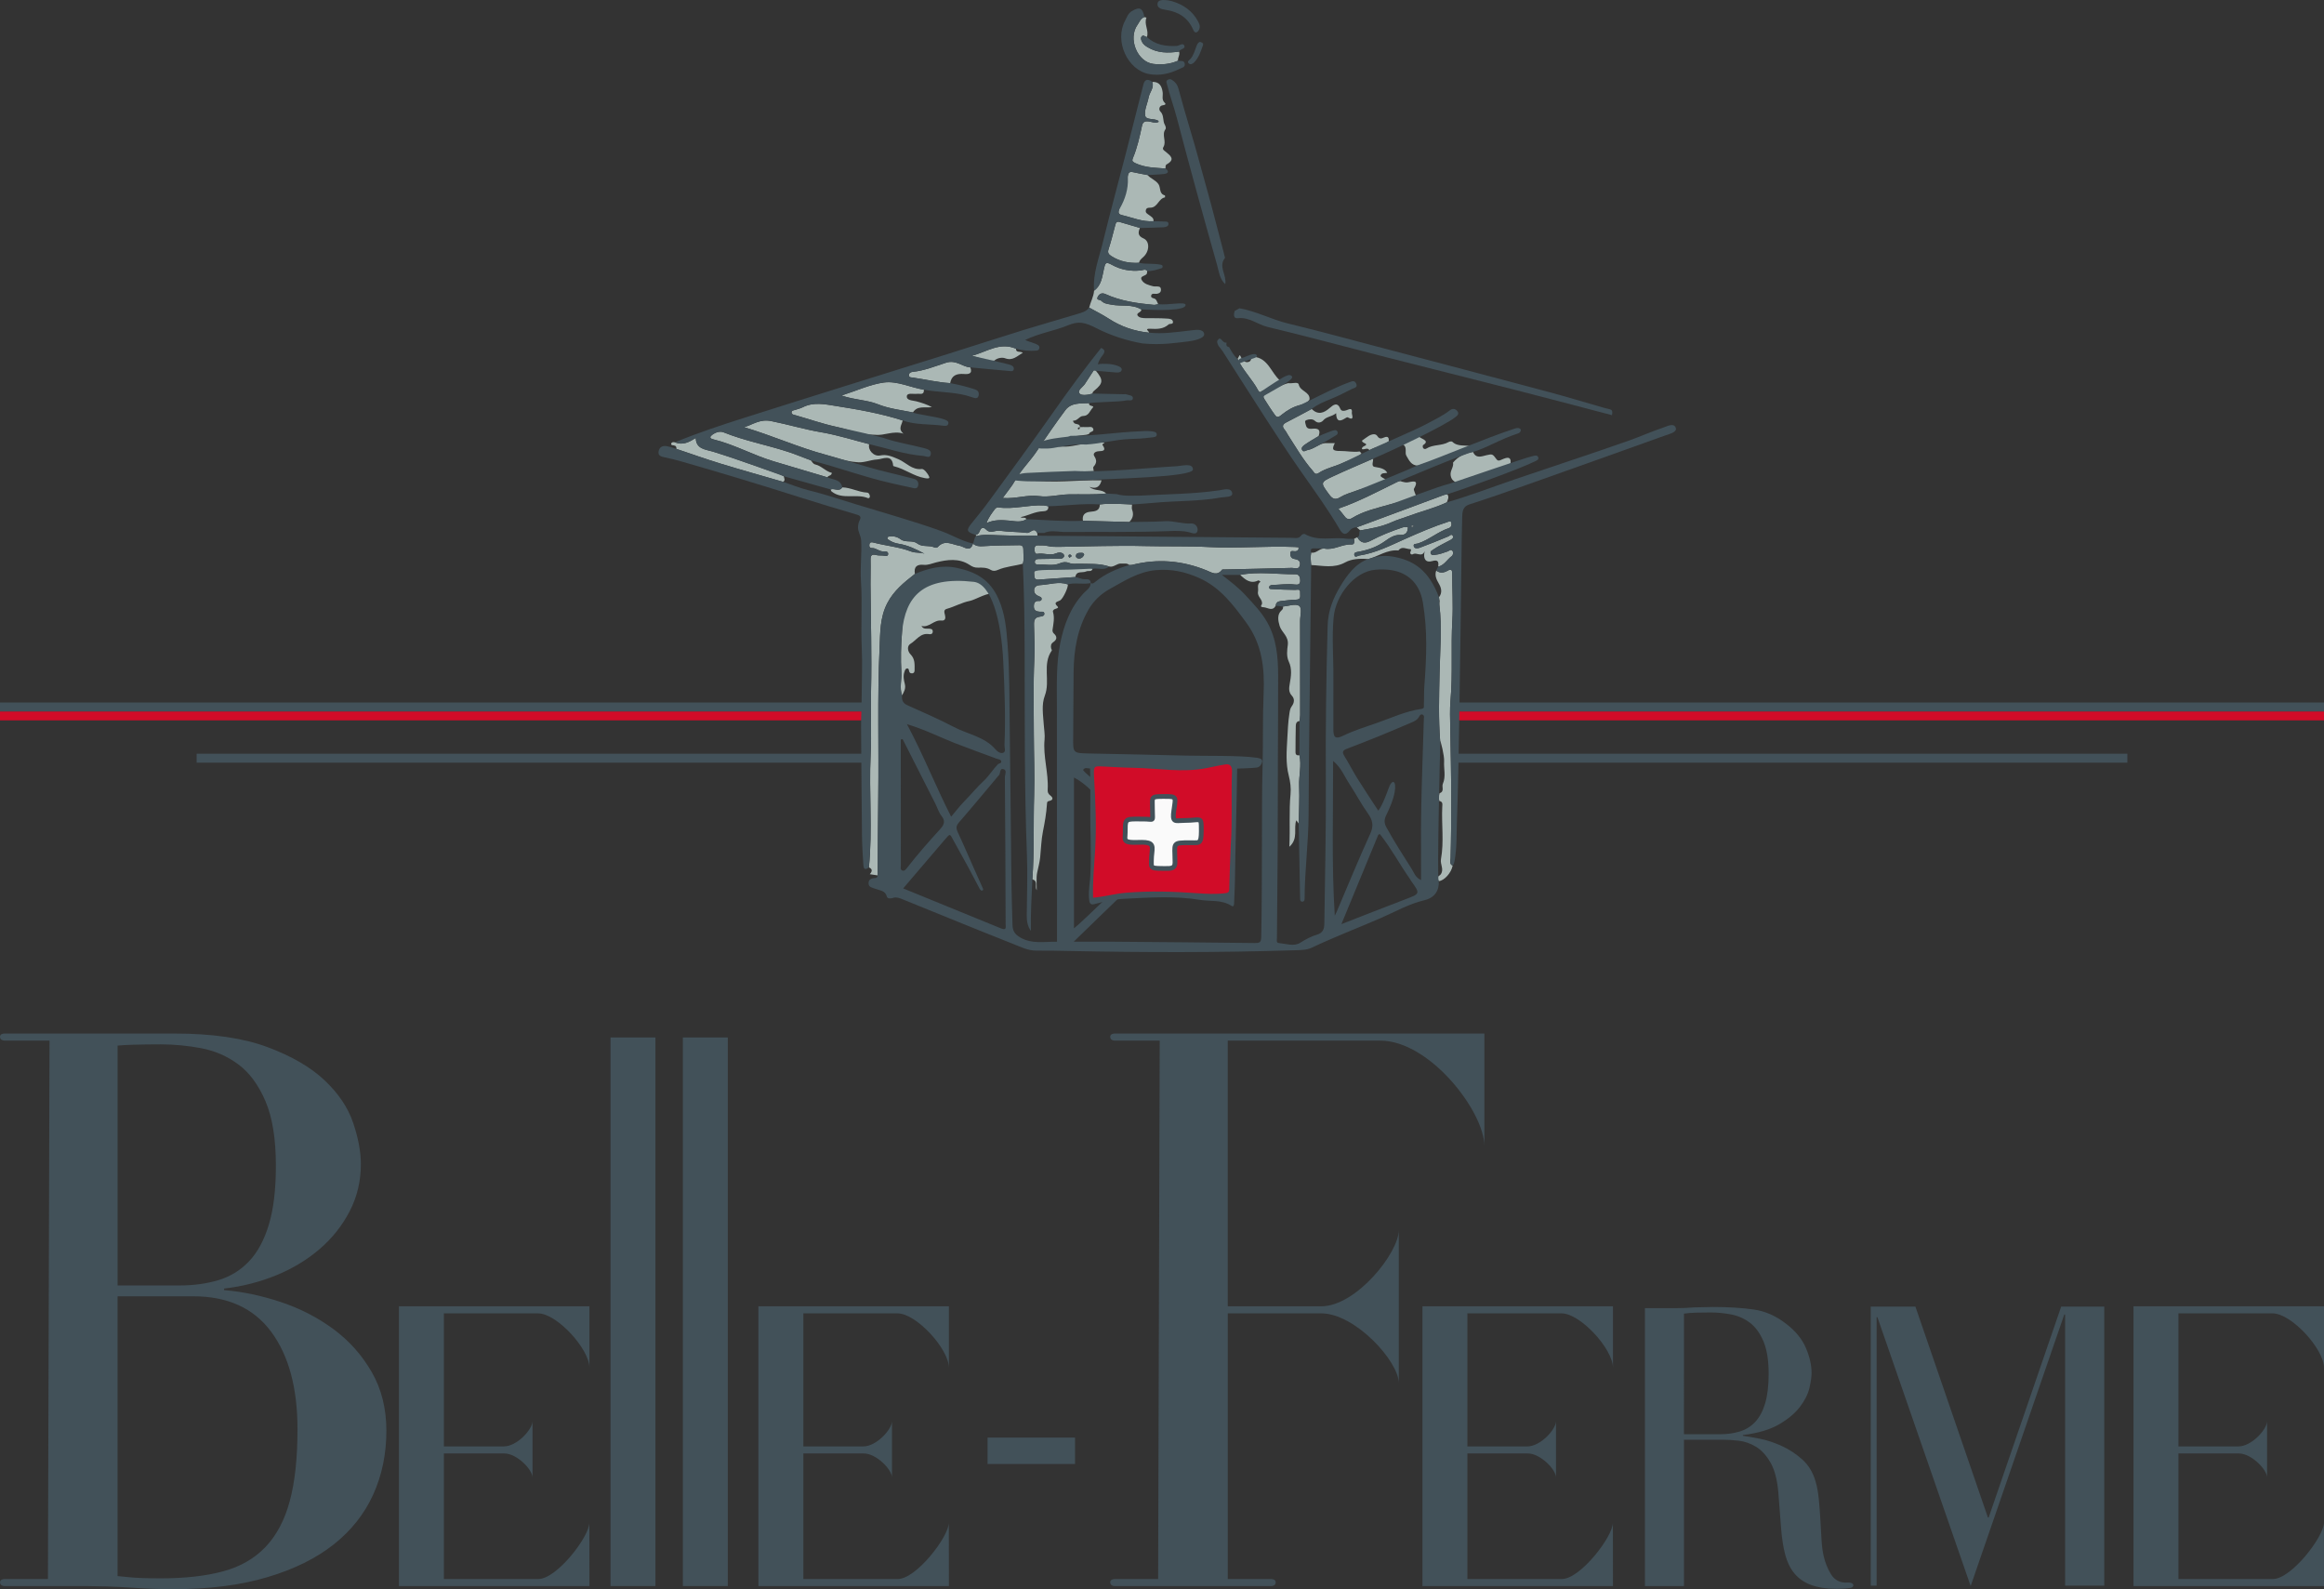 <?xml version="1.0" encoding="UTF-8" standalone="no"?>
<svg
   xmlns:dc="http://purl.org/dc/elements/1.1/"
   xmlns:cc="http://creativecommons.org/ns#"
   xmlns:rdf="http://www.w3.org/1999/02/22-rdf-syntax-ns#"
   xmlns:svg="http://www.w3.org/2000/svg"
   xmlns="http://www.w3.org/2000/svg"
   xmlns:sodipodi="http://sodipodi.sourceforge.net/DTD/sodipodi-0.dtd"
   xmlns:inkscape="http://www.inkscape.org/namespaces/inkscape"
   width="737.008pt"
   height="503.868pt"
   viewBox="0 0 737.008 503.868"
   version="1.2"
   id="svg285"
   sodipodi:docname="logo_belle-ferme.svg"
   inkscape:version="1.0.2 (e86c870879, 2021-01-15)">
  <rect x="0" y="0" width="737.008" height="503.868" fill="#333333" stroke="none"/>
  <defs
     id="defs289" />
  <sodipodi:namedview
     pagecolor="#ffffff"
     bordercolor="#666666"
     borderopacity="1"
     objecttolerance="10"
     gridtolerance="10"
     guidetolerance="10"
     inkscape:pageopacity="0"
     inkscape:pageshadow="2"
     inkscape:window-width="1920"
     inkscape:window-height="1053"
     id="namedview287"
     showgrid="false"
     inkscape:zoom="1.078629"
     inkscape:cx="491.34021"
     inkscape:cy="335.91082"
     inkscape:window-x="1920"
     inkscape:window-y="27"
     inkscape:window-maximized="1"
     inkscape:current-layer="surface17516"
     inkscape:document-rotation="0" />
  <g
     id="surface17516"
     transform="translate(-52.215,-45.667)">
    <path
       style="fill:#425159;fill-opacity:1;fill-rule:nonzero;stroke:none"
       d="m 728.805,546.324 v 2.234 h 60.418 c 0,0 -0.027,-20.863 -0.027,-20.086 0,4.398 -10.324,17.852 -16.191,17.852 -8.027,0 -29.945,0 -29.945,0 v -39.812 c 0,0 13.828,-0.004 19.16,-0.004 3.938,0 8.945,5.059 8.945,7.641 0,3.738 0,-20.676 0,-17.895 0,2.668 -4.98,8.02 -9.047,8.02 -5.047,0 -19.059,0 -19.059,0 v -42.18 c 0,0 21.711,0 29.891,0 5.93,0 16.273,11.316 16.273,17.246 0,4.379 0,-19.492 0,-19.492 h -60.418 v 86.477"
       id="path130" />
    <path
       style="fill:#425159;fill-opacity:1;fill-rule:nonzero;stroke:none"
       d="m 645.48,546.691 v -86.742 h 14.168 l 22.988,66.859 h 0.25 L 705.875,459.949 h 13.668 v 88.48 h -12.426 v -85.996 h -0.25 l -29.699,86.121 -29.574,-85.25 h -0.25 v 85.125 h -1.863 v -1.738"
       id="path132" />
    <path
       style="fill:#425159;fill-opacity:1;fill-rule:nonzero;stroke:none"
       d="m 586.246,500.414 h 11.387 c 2.309,0 4.414,-0.285 6.309,-0.867 1.898,-0.574 3.527,-1.586 4.891,-3.031 1.359,-1.445 2.414,-3.402 3.156,-5.879 0.742,-2.477 1.113,-5.609 1.113,-9.406 0,-4.289 -0.559,-7.734 -1.668,-10.332 -1.117,-2.598 -2.562,-4.559 -4.336,-5.879 -1.773,-1.32 -3.754,-2.184 -5.938,-2.598 -2.188,-0.414 -4.355,-0.617 -6.5,-0.617 -1.484,0 -2.988,0.019 -4.516,0.059 -1.527,0.043 -2.828,0.145 -3.898,0.309 z m -12.375,46.41 V 460.438 h 9.777 c 0.988,0 1.98,-0.016 2.969,-0.059 0.988,-0.039 1.98,-0.105 2.969,-0.188 0.992,0 1.98,-0.016 2.973,-0.059 0.988,-0.043 1.98,-0.062 2.969,-0.062 4.867,0 9.16,0.27 12.871,0.801 3.715,0.539 7.18,2.09 10.398,4.645 2.883,2.227 4.926,4.746 6.125,7.547 1.195,2.809 1.793,5.449 1.793,7.922 0,1.238 -0.227,2.828 -0.68,4.766 -0.453,1.938 -1.445,3.922 -2.973,5.938 -1.527,2.023 -3.734,3.883 -6.617,5.57 -2.891,1.691 -6.727,2.828 -11.512,3.406 v 0.246 c 1.32,0.164 3.113,0.477 5.383,0.93 2.27,0.453 4.578,1.215 6.93,2.289 2.352,1.07 4.52,2.492 6.5,4.266 1.98,1.777 3.383,4.066 4.207,6.871 0.496,1.648 0.844,3.527 1.051,5.629 0.203,2.105 0.371,4.273 0.496,6.5 0.125,2.227 0.246,4.375 0.371,6.438 0.125,2.059 0.348,3.793 0.68,5.195 0.496,2.145 1.281,4.082 2.352,5.816 1.07,1.734 2.812,2.777 5.199,2.598 2.324,-0.176 2.246,1.465 1.051,1.672 -1.195,0.203 -2.66,0.309 -4.395,0.309 -3.301,0 -6.043,-0.414 -8.23,-1.238 -2.188,-0.824 -3.938,-2.039 -5.258,-3.648 -1.32,-1.609 -2.289,-3.59 -2.91,-5.941 -0.617,-2.352 -1.051,-5.094 -1.297,-8.23 l -0.867,-11.262 c -0.332,-4.125 -1.156,-7.344 -2.477,-9.652 -1.32,-2.309 -2.867,-4.004 -4.637,-5.074 -1.777,-1.07 -3.613,-1.711 -5.508,-1.918 -1.902,-0.207 -3.551,-0.309 -4.953,-0.309 h -12.375 v 46.406 h -12.375 v -1.73"
       id="path134" />
    <path
       style="fill:#425159;fill-opacity:1;fill-rule:nonzero;stroke:none"
       d="m 503.316,546.324 v 2.234 h 60.418 c 0,0 -0.027,-20.863 -0.027,-20.086 0,4.398 -10.324,17.852 -16.191,17.852 -8.027,0 -29.949,0 -29.949,0 v -39.812 c 0,0 13.828,-0.004 19.164,-0.004 3.934,0 8.941,5.059 8.941,7.641 0,3.738 0,-20.676 0,-17.895 0,2.668 -4.98,8.02 -9.047,8.02 -5.043,0 -19.059,0 -19.059,0 v -42.18 c 0,0 21.715,0 29.891,0 5.93,0 16.277,11.316 16.277,17.246 0,4.379 0,-19.492 0,-19.492 h -60.418 v 86.477"
       id="path136" />
    <path
       style="fill:#425159;fill-opacity:1;fill-rule:nonzero;stroke:none"
       d="m 471.238,462.094 c 10.688,0 24.578,15.164 24.578,22.172 0,10.148 0,-56.16 0,-48.605 0,7.246 -13.531,24.188 -24.574,24.188 h -29.664 v -84.238 h 48.324 c 15.805,0 33.051,22.586 33.051,33.441 0,8.016 0,-35.684 0,-35.684 H 405.738 c -0.469,0 -1.445,0.148 -1.445,1.031 0,1.023 0.984,1.211 1.438,1.211 h 14.262 l -0.5,170.715 h -13.75 c -0.469,0 -1.445,0.148 -1.445,1.027 0,1.027 0.988,1.211 1.441,1.211 l 49.598,0.004 c 0.453,0 1.438,-0.188 1.438,-1.211 0,-0.883 -0.973,-1.031 -1.441,-1.031 h -13.754 v -84.23 h 29.66"
       id="path138" />
    <path
       style="fill:#425159;fill-opacity:1;fill-rule:nonzero;stroke:none"
       d="m 365.402,509.852 h 27.734 v -8.367 h -27.734 v 8.367"
       id="path140" />
    <path
       style="fill:#425159;fill-opacity:1;fill-rule:nonzero;stroke:none"
       d="m 292.723,546.324 v 2.234 h 60.418 c 0,0 -0.027,-20.863 -0.027,-20.086 0,4.398 -10.324,17.852 -16.191,17.852 -8.027,0 -29.945,0 -29.945,0 v -39.812 c 0,0 13.828,-0.004 19.16,-0.004 3.938,0 8.945,5.059 8.945,7.641 0,3.738 0,-20.676 0,-17.895 0,2.668 -4.98,8.02 -9.047,8.02 -5.047,0 -19.059,0 -19.059,0 v -42.18 c 0,0 21.711,0 29.891,0 5.93,0 16.273,11.316 16.273,17.246 0,4.379 0,-19.492 0,-19.492 H 292.723 v 86.477"
       id="path142" />
    <path
       style="fill:#425159;fill-opacity:1;fill-rule:nonzero;stroke:none"
       d="M 283.023,548.559 V 374.613 h -14.25 v 173.945 h 14.25"
       id="path144" />
    <path
       style="fill:#425159;fill-opacity:1;fill-rule:nonzero;stroke:none"
       d="M 260.078,548.559 V 374.613 h -14.25 v 173.945 h 14.25"
       id="path146" />
    <path
       style="fill:#425159;fill-opacity:1;fill-rule:nonzero;stroke:none"
       d="m 178.727,546.324 v 2.234 h 60.418 c 0,0 -0.027,-20.863 -0.027,-20.086 0,4.398 -10.324,17.852 -16.191,17.852 -8.027,0 -29.945,0 -29.945,0 v -39.812 c 0,0 13.828,-0.004 19.16,-0.004 3.938,0 8.945,5.059 8.945,7.641 0,3.738 0,-20.676 0,-17.895 0,2.668 -4.98,8.02 -9.047,8.02 -5.047,0 -19.059,0 -19.059,0 v -42.18 c 0,0 21.711,0 29.891,0 5.93,0 16.273,11.316 16.273,17.246 0,4.379 0,-19.492 0,-19.492 H 178.727 v 86.477"
       id="path148" />
    <path
       style="fill:#425159;fill-opacity:1;fill-rule:nonzero;stroke:none"
       d="m 144.113,521.602 c -1.633,6.047 -4.207,10.906 -7.719,14.578 -3.512,3.676 -8.004,6.25 -13.477,7.719 -5.473,1.473 -12.047,2.207 -19.723,2.207 -4.41,0 -7.801,-0.125 -10.168,-0.371 -1.23,-0.125 -2.406,-0.242 -3.523,-0.344 v -88.715 h 23.98 c 10.941,0 19.191,3.758 24.746,11.27 5.555,7.512 8.332,17.805 8.332,30.871 0,9.148 -0.82,16.742 -2.449,22.785 z M 116.059,378.023 c 4.328,0.82 8.246,2.535 11.762,5.145 3.512,2.613 6.371,6.492 8.574,11.637 2.207,5.145 3.309,11.969 3.309,20.461 0,7.516 -0.734,13.719 -2.207,18.621 -1.469,4.898 -3.551,8.781 -6.246,11.637 -2.695,2.859 -5.922,4.863 -9.68,6.004 -3.758,1.145 -7.926,1.715 -12.492,1.715 H 89.504 V 377.188 c 1.438,-0.129 3.012,-0.219 4.75,-0.27 3.02,-0.078 6,-0.121 8.941,-0.121 4.246,0 8.535,0.41 12.863,1.227 z m 54.027,102.66 c -3.105,-5.387 -7.148,-9.922 -12.129,-13.594 -4.984,-3.68 -10.535,-6.535 -16.66,-8.578 -6.129,-2.039 -12.129,-3.309 -18.008,-3.797 v -0.492 c 5.715,-0.652 11.184,-2.043 16.414,-4.164 5.227,-2.121 9.84,-4.902 13.844,-8.332 4,-3.43 7.184,-7.43 9.555,-12.004 2.367,-4.574 3.555,-9.559 3.555,-14.949 0,-3.918 -0.82,-8.289 -2.453,-13.109 -1.633,-4.812 -4.652,-9.309 -9.062,-13.473 -4.41,-4.164 -10.457,-7.676 -18.133,-10.535 -7.68,-2.855 -17.48,-4.289 -29.402,-4.289 -2.051,0 -53.945,0 -53.945,0 -0.469,0 -1.445,0.148 -1.445,1.031 0,1.023 0.984,1.211 1.438,1.211 h 14.262 l -0.5,170.715 h -13.75 c -0.469,0 -1.441,0.148 -1.441,1.027 0,1.027 0.984,1.211 1.438,1.211 0,0 12.594,0 26.035,0 2.211,0.012 4.328,0.051 6.348,0.113 2.613,0.086 5.148,0.207 7.598,0.371 2.449,0.16 4.777,0.285 6.984,0.367 2.203,0.078 4.445,0.121 6.734,0.121 11.273,0 21.152,-1.262 29.648,-3.801 8.492,-2.523 15.516,-6 21.07,-10.41 5.551,-4.41 9.719,-9.68 12.496,-15.805 2.777,-6.125 4.168,-12.863 4.168,-20.215 0,-7.02 -1.555,-13.23 -4.656,-18.621"
       id="path150" />
    <path
       style="fill:#d10c28;fill-opacity:1;fill-rule:nonzero;stroke:none"
       d="M 789.223,274.074 H 514.262 v -2.836 h 274.961 v 2.836"
       id="path152" />
    <path
       style="fill:#d10c28;fill-opacity:1;fill-rule:nonzero;stroke:none"
       d="M 327.176,274.074 H 52.215 v -2.836 H 327.176 v 2.836"
       id="path154" />
    <path
       style="fill:#425159;fill-opacity:1;fill-rule:nonzero;stroke:none"
       d="M 789.223,271.238 H 514.262 v -2.832 h 274.961 v 2.832"
       id="path156" />
    <path
       style="fill:#425159;fill-opacity:1;fill-rule:nonzero;stroke:none"
       d="M 726.863,287.484 H 514.262 v -2.836 h 212.602 v 2.836"
       id="path158" />
    <path
       style="fill:#425159;fill-opacity:1;fill-rule:nonzero;stroke:none"
       d="M 327.176,271.238 H 52.215 v -2.832 H 327.176 v 2.832"
       id="path160" />
    <path
       style="fill:#425159;fill-opacity:1;fill-rule:nonzero;stroke:none"
       d="M 327.176,287.484 H 114.578 v -2.836 h 212.598 v 2.836"
       id="path162" />
    <path
       style="fill:#abb8b5;fill-opacity:1;fill-rule:nonzero;stroke:none"
       d="m 327.773,320.688 c 1.191,-11.875 -0.016,-23.789 0.547,-35.668 0.316,-6.75 -0.023,-13.488 0.129,-20.234 0.262,-11.293 -0.09,-22.602 -0.172,-33.906 -0.016,-2.516 0.086,-5.027 0.023,-7.539 -0.035,-1.422 0.176,-2.113 1.895,-1.66 0.688,0.18 1.551,0.059 2.344,0.176 0.477,0.07 1.289,0.301 1.336,-0.535 0.039,-0.707 -0.691,-0.918 -1.227,-0.836 -1.48,0.23 -2.484,-1.102 -3.906,-1.047 -0.727,0.031 -0.938,-0.543 -0.812,-1.176 0.152,-0.785 0.75,-0.715 1.32,-0.562 3.953,1.047 8.098,1.363 11.93,2.84 1.387,0.535 2.832,0.195 4.211,0.691 -2.621,-1.406 -5.266,-2.715 -8.195,-3.152 -1.336,-0.203 -2.434,-0.699 -3.453,-1.457 -0.207,-0.152 -0.117,-0.715 0.234,-0.797 1.398,-0.316 2.754,0.008 3.848,0.824 1.613,1.203 3.73,0.141 5.297,1.348 1.598,1.227 3.668,0.457 5.379,1.211 0.406,0.18 0.852,0.18 1.129,-0.125 2.25,-2.441 4.555,-0.727 6.969,-0.352 1.227,0.195 3.309,2.242 4.168,-0.703 0.977,0.836 2.02,0.91 3.336,0.812 3.781,-0.277 7.582,-0.23 11.375,-0.316 0.945,-0.019 1.293,0.523 1.277,1.359 -0.035,1.504 0.289,3.02 -0.164,4.508 -2.621,0.742 -5.402,0.875 -7.918,1.973 -0.836,0.363 -1.57,0.426 -2.285,-0.016 -1.246,-0.762 -2.68,-0.734 -3.98,-0.699 -1.156,0.031 -1.82,-0.289 -2.758,-0.902 -3.316,-2.172 -7.082,-1.652 -10.609,-0.758 -1.293,0.328 -2.527,0.895 -3.887,0.762 -2.234,-0.219 -3.18,0.68 -2.797,2.887 -3.383,2.648 -6.68,5.27 -8.746,9.25 -2.391,4.598 -2.234,9.438 -2.461,14.336 -0.727,15.625 -0.211,31.254 -0.414,46.879 -0.113,8.371 -0.129,16.746 -0.188,25.117 -0.766,-0.113 -1.531,-0.23 -2.504,-0.375 0.805,-0.875 0.922,-1.656 -0.27,-2.156"
       id="path164" />
    <path
       style="fill:#abb8b5;fill-opacity:1;fill-rule:nonzero;stroke:none"
       d="m 403.004,202.145 c -3.938,0.441 -7.895,0.176 -11.84,0.266 -3.141,0.07 -6.383,0.984 -9.348,0.562 -3.832,-0.543 -7.395,0.918 -11.609,0.59 1.488,-2.07 2.91,-3.699 3.938,-5.543 1.93,-3.48 4.844,-6.207 7.008,-9.508 2.844,-4.332 5.801,-8.605 8.898,-12.766 1.867,-2.508 4.887,-2.109 7.609,-2.266 -0.477,1.148 1.867,0.672 1.086,1.477 -0.902,0.926 -1.242,2.598 -3.039,2.605 -1.191,0.008 -1.727,1.523 -3.098,1.484 -0.297,-0.008 0.125,0.789 0.57,0.949 0.637,0.23 1.512,0.098 1.551,1.121 -0.309,0.043 -0.664,0.031 -0.73,0.434 -0.012,0.078 0.188,0.277 0.262,0.266 0.41,-0.062 0.387,-0.426 0.445,-0.723 0.703,-0.004 1.414,-0.062 2.113,-0.004 0.727,0.062 1.738,-0.379 2.094,0.543 0.398,1.035 -1.211,0.789 -1.316,1.609 -0.301,0.098 -0.594,0.238 -0.898,0.277 -2.941,0.363 -5.91,0.598 -8.699,1.715 -0.5,0.199 -1.223,0.34 -1.164,1.016 0.062,0.719 0.641,0.996 1.391,1.02 1.367,0.043 2.711,0.035 4.074,-0.211 3.379,-0.609 6.754,-1.305 10.227,-1.051 -0.211,0.289 -0.918,0.406 -0.617,0.836 1.184,1.695 0.133,1.844 -1.219,1.891 -1.039,0.035 -2.035,0.656 -1.434,1.582 0.883,1.363 0.695,2.254 -0.262,3.355 -0.215,0.246 0.039,0.895 0.078,1.359 -5.062,0.199 -10.125,0.34 -15.18,0.621 -2.027,0.117 -4.008,0.641 -5.758,2.094 7.805,1.324 15.621,0.019 23.406,0.223 -0.488,1.918 -1.559,2.891 -3.816,2.066 1.598,1.484 3.914,0.586 5.277,2.109"
       id="path166" />
    <path
       style="fill:#abb8b5;fill-opacity:1;fill-rule:nonzero;stroke:none"
       d="m 507.688,226.57 c 1.188,0.914 2.375,0.754 3.602,0.055 1.242,-0.715 1.473,-0.191 1.469,1.055 -0.023,4.902 0.32,9.824 0.035,14.707 -0.492,8.445 0.168,16.906 -0.578,25.344 -0.258,2.934 -0.129,5.906 -0.078,8.859 0.133,7.379 0.297,14.766 0.305,22.141 0.008,6.344 -0.031,12.707 -0.207,19.059 -0.019,0.773 -0.48,1.816 0.656,2.328 -0.391,2.266 -2.688,4.824 -4.414,4.918 -0.301,-0.488 -0.32,-1 -0.113,-1.527 0.234,-0.184 0.523,-0.324 0.699,-0.555 1.215,-1.578 -0.176,-3.23 0.121,-4.855 1.004,-5.504 0.148,-11.059 0.41,-16.586 0.035,-0.73 0.27,-1.672 -0.914,-1.879 -0.219,-0.828 -0.195,-1.652 0.062,-2.469 1.664,-0.547 0.613,-2.027 1.051,-3.008 1.008,-2.273 0.246,-4.762 0.391,-7.086 0.109,-1.789 -1.062,-6.379 -1.254,-6.508 -0.559,-7.16 -0.332,-14.332 -0.184,-21.496 0.152,-7.227 0.82,-14.453 -0.066,-21.68 -0.047,-0.383 0.051,-0.789 0.082,-1.188 -0.035,-0.129 -0.066,-0.262 -0.098,-0.395 -0.035,-0.258 -0.066,-0.516 -0.102,-0.777 1.121,-1.469 0.762,-2.938 -0.07,-4.352 -0.754,-1.293 -1.359,-2.578 -0.805,-4.105"
       id="path168" />
    <path
       style="fill:#abb8b5;fill-opacity:1;fill-rule:nonzero;stroke:none"
       d="m 399.18,137.828 c 2.445,-1.777 2.574,-4.582 3.176,-7.148 0.371,-1.605 0.543,-2.125 2.441,-1.062 2.773,1.555 5.988,2.176 9.277,1.785 0.664,-0.082 1.383,-0.562 1.969,0.188 -0.031,0.238 -0.047,0.477 -0.094,0.711 -0.215,1.004 -2.453,0.707 -1.668,2.137 0.703,1.277 2.277,1.645 3.68,2.008 0.301,0.078 0.641,0.019 0.961,0.035 0.633,0.035 1.359,-0.055 1.453,0.863 0.086,0.875 -0.367,1.301 -1.215,1.473 -0.652,0.137 -1.684,-0.355 -1.883,0.562 -0.207,0.953 1.082,0.727 1.48,1.254 0.328,0.434 0.504,0.98 0.75,1.477 -0.473,0.078 -0.957,0.254 -1.418,0.211 -5.25,-0.473 -10.445,-1.207 -15.301,-3.41 -1.07,-0.484 -1.895,-0.16 -2.418,0.809 -0.656,1.223 0.699,0.891 1.094,1.312 0.898,0.953 2.062,1 3.266,1.234 3.133,0.613 6.508,-0.258 9.434,1.527 0.125,0.977 -1.855,1.027 -1.113,2.008 0.52,0.684 1.699,0.742 2.691,0.746 2.238,0.004 4.484,-0.016 6.719,0.137 0.605,0.043 1.641,0.141 1.734,0.996 0.105,0.945 -1.012,0.512 -1.371,0.84 -1.707,1.551 -3.758,1.488 -5.805,1.387 -2.105,-0.102 -0.316,0.816 -0.379,1.246 -4.648,-0.453 -8.918,-1.918 -12.84,-4.469 -1.977,-1.285 -4.113,-2.332 -6.176,-3.488 0.434,-1.812 1.422,-3.469 1.555,-5.367"
       id="path170" />
    <path
       style="fill:#abb8b5;fill-opacity:1;fill-rule:nonzero;stroke:none"
       d="m 482.676,216 c 0.988,1.887 2.402,2.094 4.203,1.129 3.254,-1.742 6.688,-3.062 10.18,-4.242 0.496,-0.168 1.074,-0.094 1.648,-0.133 -0.019,1.793 -0.715,2.598 -2.492,2.52 -1.816,-0.082 -3.477,1.039 -4.711,1.93 -2.559,1.848 -5.281,2.797 -8.273,3.371 -0.625,0.121 -1.73,0.133 -1.523,1.082 0.211,0.965 1.078,0.223 1.613,0.141 5.105,-0.777 9.652,-3.082 14.289,-5.156 4.617,-2.062 9.262,-4.066 14.09,-5.617 0.359,-0.113 0.68,-0.055 0.766,0.301 0.184,0.77 0.012,1.527 -0.793,1.797 -3.488,1.164 -6.27,3.711 -9.758,4.859 -0.551,0.184 -1.586,-0.039 -1.352,0.887 0.219,0.871 1.312,0.684 1.887,0.473 3.062,-1.125 6.086,-2.359 9.102,-3.609 0.484,-0.203 0.93,-0.918 1.383,-0.184 0.371,0.602 -0.223,1.051 -0.711,1.32 -1.812,1.012 -3.727,1.824 -5.441,3.027 -0.488,0.348 -1.059,0.543 -0.855,1.199 0.207,0.672 0.797,0.551 1.406,0.492 1.391,-0.133 2.652,-0.633 3.945,-1.074 0.484,-0.164 1.043,-0.805 1.512,-0.238 0.438,0.531 0.277,1.387 -0.215,1.746 -1.465,1.066 -2.328,2.895 -4.289,3.32 0.246,-1.527 0.008,-2.328 -1.91,-1.762 -2.004,0.594 -2.977,-0.746 -2.336,-3.164 -0.898,2.18 -2.637,0.18 -3.805,1.012 -0.41,0.105 -0.703,0.012 -0.797,-0.441 -0.008,-0.418 0.574,-1.176 0.031,-1.188 -1.254,-0.023 -2.691,-1.082 -3.789,0.398 -3.559,-0.32 -6.375,1.883 -9.586,2.742 -2.5,-0.242 -5.238,-0.074 -7.223,1.02 -3.656,2.016 -7.203,1.027 -10.836,0.871 -0.125,-1.316 -0.262,-2.637 -0.008,-3.953 1.633,0.359 2.613,-1.371 4.164,-1.277 3.016,0.617 5.613,-1.457 8.594,-1.289 1.137,0.066 0.91,-1.031 0.84,-1.809 0.348,-0.164 0.699,-0.336 1.051,-0.5"
       id="path172" />
    <path
       style="fill:#abb8b5;fill-opacity:1;fill-rule:nonzero;stroke:none"
       d="m 483.961,189.449 c -1.637,1.754 -4.012,2.09 -6.062,3.043 -2.453,1.141 -5.207,1.621 -7.488,3.141 -1.129,0.754 -1.434,-0.172 -1.895,-0.699 -3.066,-3.488 -5.359,-7.508 -7.863,-11.379 -0.344,-0.531 -0.605,-1.125 -1.012,-1.598 -0.949,-1.102 -0.664,-1.773 0.574,-2.402 2.676,-1.355 5.309,-2.801 7.957,-4.211 2.066,1.984 3.867,1.312 5.777,-0.359 1.039,-0.91 2.414,-2.016 3.348,0.348 0.324,0.824 1.348,0.637 1.941,0.398 1.039,-0.418 1.914,-0.773 1.68,0.832 -0.074,0.512 1.055,2.723 -1.309,1.426 -0.168,-0.09 -0.586,0.164 -0.84,0.332 -1.672,1.09 -2.801,0.996 -2.828,-1.641 -1.383,1.156 -3.031,1 -4.117,2.305 -0.441,0.527 -1.578,1.09 -2.586,0.141 -0.742,-0.703 -1.848,-0.582 -2.742,-0.246 -0.68,0.258 -0.285,0.934 -0.184,1.473 0.281,1.504 1.445,1.293 2.457,1.227 1.961,-0.121 2.176,0.832 1.609,2.355 -1.418,0.871 -2.879,1.684 -4.242,2.637 -0.531,0.371 -1.355,0.938 -1.023,1.691 0.434,0.984 1.25,0.16 1.883,0.066 1.996,-0.281 3.434,-1.988 5.488,-2.16 0.949,0 1.898,0 3.043,0 -0.977,1.965 -0.836,2.52 1.816,2.492 1.934,-0.023 3.973,0.457 6.012,0.16 0.168,-0.023 0.402,0.406 0.605,0.629"
       id="path174" />
    <path
       style="fill:#abb8b5;fill-opacity:1;fill-rule:nonzero;stroke:none"
       d="m 421.84,99.094 c -3.266,-0.258 -6.562,-0.234 -9.633,-1.73 -0.898,-0.434 -1.066,-0.73 -0.719,-1.562 1.387,-3.301 2.148,-6.777 2.887,-10.254 0.25,-1.168 0.816,-1.508 2.031,-1.391 1.047,0.102 2.129,0.703 3.207,0.172 -0.016,-0.191 0.008,-0.309 -0.035,-0.336 -1.316,-0.914 -3.91,-0.148 -4.195,-1.676 -0.328,-1.793 0.734,-3.82 1.094,-5.766 0.309,-1.66 1.836,-3.039 1.16,-4.922 2.297,-0.074 3.023,1.375 3.289,3.293 0.16,1.125 -0.426,2.344 0.68,3.359 0.469,0.43 0.07,0.68 -0.582,0.75 -1.289,0.145 -1.359,1.457 -0.852,1.953 1.277,1.242 0.68,2.949 1.453,4.266 0.223,0.379 0.418,1.086 0.223,1.344 -1.363,1.789 0.41,3.895 -0.684,5.691 -0.477,0.793 0.316,1.156 0.762,1.523 1.512,1.246 3.07,2.414 0.285,3.965 -0.457,0.254 -0.371,0.844 -0.371,1.32"
       id="path176" />
    <path
       style="fill:#abb8b5;fill-opacity:1;fill-rule:nonzero;stroke:none"
       d="m 418.023,115.801 c -3.512,0.262 -6.699,-1.168 -10.012,-1.934 -0.617,-0.145 -1.238,-0.438 -1.008,-1.328 1,-3.844 1.977,-7.691 2.984,-11.531 0.195,-0.742 0.695,-0.949 1.48,-0.766 1.551,0.355 3.125,0.621 4.691,0.922 0.973,1.18 2.57,1.574 3.469,2.941 0.746,1.137 0.113,3.055 2.027,3.512 0.055,0.016 0.047,0.621 0.008,0.629 -2.07,0.359 -2.32,3.23 -4.613,3.266 -0.637,0.008 -1.316,-0.012 -1.469,0.859 -0.145,0.816 0.504,1.062 0.996,1.445 0.668,0.523 1.578,0.887 1.445,1.984"
       id="path178" />
    <path
       style="fill:#abb8b5;fill-opacity:1;fill-rule:nonzero;stroke:none"
       d="m 413.414,128.996 c -3.133,0.152 -6.082,-0.395 -8.75,-2.133 -0.801,-0.523 -1.277,-1 -0.91,-2.129 0.812,-2.492 1.441,-5.047 2.113,-7.582 0.203,-0.762 0.383,-1.414 1.418,-1.102 2.141,0.641 4.285,1.262 6.426,1.891 -0.602,1.445 -0.703,2.52 1.156,3.328 2.023,0.879 1.938,4.094 -0.094,5.906 -0.613,0.547 -1.18,1.008 -1.359,1.82"
       id="path180" />
    <path
       style="fill:#abb8b5;fill-opacity:1;fill-rule:nonzero;stroke:none"
       d="m 300.566,198.449 c -6.613,-1.922 -13.25,-3.77 -19.836,-5.785 -4.699,-1.438 -9.332,-3.098 -13.996,-4.66 0.039,-0.621 -0.16,-1.039 -0.863,-1.121 -0.355,-0.043 -0.93,-0.055 -0.789,-0.57 0.141,-0.52 0.699,-0.5 1.18,-0.387 2.508,1.027 4.559,-0.102 6.609,-1.398 0.019,3.559 3.184,3.656 5.336,4.309 7.25,2.199 14.316,4.898 21.484,7.312 0.375,0.125 0.719,0.352 1.074,0.527 0.09,0.609 0.609,1.262 -0.199,1.773"
       id="path182" />
    <path
       style="fill:#abb8b5;fill-opacity:1;fill-rule:nonzero;stroke:none"
       d="m 513.016,192.34 c 1.637,-2 3.832,-2.973 6.332,-3.383 0.965,2.219 2.723,1.402 4.293,1.035 1.875,-0.441 1.922,-0.387 3.176,1.316 0.59,0.797 1.367,0.156 2.113,-0.125 0.852,-0.32 2.641,-1.09 2.32,1.449 -5.566,2.57 -11.691,3.766 -17.355,6.086 -0.125,-0.109 -0.25,-0.215 -0.371,-0.324 l -0.027,-0.023 c -0.621,-0.453 -1.008,-0.824 -1.211,-1.793 -0.348,-1.645 1.02,-2.766 0.73,-4.238"
       id="path184" />
    <path
       style="fill:#abb8b5;fill-opacity:1;fill-rule:nonzero;stroke:none"
       d="m 497.184,186.625 c 1.668,-1.016 3.152,-2.156 5.035,-2.641 0.078,0.754 3.809,1.242 1.301,2.809 -0.145,0.094 -0.145,0.637 -0.019,0.875 0.215,0.41 0.707,0.449 1.055,0.227 2.148,-1.375 4.875,-0.812 7.059,-2.078 0.312,-0.18 0.977,-0.277 1.16,-0.098 1.75,1.727 4.109,0.891 6.109,1.516 -0.422,1.805 -2.18,1.293 -3.297,1.691 -4.496,1.582 -9.082,2.93 -13.637,4.367 -2.145,0.019 -2.871,-1.641 -3.73,-3.113 -0.609,-1.043 0.379,-2.664 -1.035,-3.555"
       id="path186" />
    <path
       style="fill:#abb8b5;fill-opacity:1;fill-rule:nonzero;stroke:none"
       d="m 467.508,172.219 c -0.004,0.09 -0.035,0.184 -0.09,0.254 -0.746,0.992 -1.984,1.371 -3.004,1.637 -2.176,0.57 -3.961,1.633 -5.66,2.992 -0.586,0.469 -1.402,1.242 -2.09,0.32 -1.258,-1.695 -2.375,-3.488 -3.508,-5.27 -0.57,-0.891 -0.113,-2.059 0.898,-2.375 2.391,-0.742 4.168,-1.934 6.645,-2.621 0.055,-0.012 0.109,-0.016 0.164,-0.004 1.145,0.191 3.02,-0.539 3.223,0.426 0.457,2.188 3.535,2.289 3.422,4.641"
       id="path188" />
    <path
       style="fill:#abb8b5;fill-opacity:1;fill-rule:nonzero;stroke:none"
       d="m 425.789,64.918 c -2.488,1.109 -5.152,1.32 -7.773,1.023 -5.145,-0.578 -8.18,-8.09 -5.047,-12.441 0.613,-0.852 0.977,-2.039 2.176,-2.422 0.219,0.062 0.434,0.125 0.652,0.188 -0.883,2.066 0.871,4.078 0.129,6.145 -0.57,-0.07 -1.137,-0.875 -1.695,-0.129 -0.359,0.48 -0.102,1.105 0.117,1.59 0.363,0.812 1.082,1.324 1.844,1.785 3.117,1.887 6.488,1.871 9.938,1.367 0.379,1.02 -0.465,1.902 -0.34,2.895"
       id="path190" />
    <path
       style="fill:#abb8b5;fill-opacity:1;fill-rule:nonzero;stroke:none"
       d="m 511.062,204.938 c -3.973,1.871 -8.258,2.883 -12.352,4.418 -1.723,0.648 -3.52,1.141 -5.191,1.898 -3.18,1.438 -6.559,2.016 -9.957,2.578 -0.359,-0.324 -0.719,-0.648 -1.074,-0.969 4.016,-1.492 8.035,-2.977 12.051,-4.469 5.16,-1.918 10.316,-3.844 15.48,-5.75 0.367,-0.137 0.77,-0.176 1.156,-0.262 0.734,0.883 0.145,1.711 -0.113,2.555"
       id="path192" />
    <path
       style="fill:#abb8b5;fill-opacity:1;fill-rule:nonzero;stroke:none"
       d="m 458.125,166.289 c -1.727,1.355 -3.328,2.5 -5.781,3.395 -0.336,0.625 -0.848,0.305 -1.094,-0.168 -1.863,-3.555 -4.863,-6.379 -6.559,-10.035 0.211,-0.395 0.426,-0.793 0.645,-1.207 0.496,0.297 0.332,1.098 1.004,1.207 0.355,0.629 0.703,1.145 1.625,0.988 1.258,-0.215 0.918,-1.25 1.203,-1.973 0.211,0.109 0.418,0.301 0.641,0.316 4.539,0.305 5.59,5.199 8.316,7.477"
       id="path194" />
    <path
       style="fill:#abb8b5;fill-opacity:1;fill-rule:nonzero;stroke:none"
       d="m 410.324,211.18 c -4.891,-0.129 -9.785,-0.258 -14.676,-0.387 -0.328,-1.887 0.66,-2.723 2.414,-2.871 1.52,-0.133 2.93,-0.328 2.938,-2.312 3.41,-0.426 6.82,-0.125 10.227,0.012 -0.008,0.547 -0.176,1.156 0.008,1.637 0.582,1.543 0.246,2.809 -0.91,3.922"
       id="path196" />
    <path
       style="fill:#abb8b5;fill-opacity:1;fill-rule:nonzero;stroke:none"
       d="m 398.66,170.457 c -0.074,0.027 -0.148,0.066 -0.227,0.086 -1.348,0.367 -3.32,0.621 -3.883,-0.137 -0.738,-1 1.039,-1.973 1.699,-2.977 1.031,-1.566 2.051,-3.141 3.07,-4.715 0.156,0.184 0.312,0.367 0.465,0.551 2.375,2.891 2.305,3.945 -0.551,6.262 -0.355,0.289 -0.551,0.516 -0.574,0.93"
       id="path198" />
    <path
       style="fill:#abb8b5;fill-opacity:1;fill-rule:nonzero;stroke:none"
       d="m 492.656,185.523 c -1.797,1.5 -4.168,1.777 -6.164,2.863 -0.648,-1 -1.621,0.008 -2.383,-0.332 -0.008,-0.98 1.105,-0.82 1.391,-1.469 -0.324,-0.52 -1.211,-0.426 -1.375,-1.195 0.68,-0.484 1.352,-0.992 2.059,-1.449 0.93,-0.602 2.25,-0.922 2.805,-0.047 0.723,1.145 1.418,0.781 2.156,0.48 1.289,-0.531 1.539,0.09 1.512,1.148"
       id="path200" />
    <path
       style="fill:#abb8b5;fill-opacity:1;fill-rule:nonzero;stroke:none"
       d="m 391.344,222.535 c 0.398,-0.293 0.57,-0.418 0.742,-0.543 -0.125,-0.156 -0.227,-0.406 -0.383,-0.453 -0.305,-0.09 -0.66,-0.035 -0.641,0.398 0.008,0.199 0.176,0.391 0.281,0.598 z m 4.688,-0.984 c -0.113,-0.691 -0.648,-0.59 -1.102,-0.59 -0.746,-0.008 -1.52,0.094 -1.508,1.047 0.004,0.5 0.531,0.773 1.039,0.754 0.793,-0.035 1.266,-0.543 1.57,-1.211 z m 7.949,3.73 c -3.117,-1.031 -6.375,-0.773 -9.57,-0.875 -1.023,-0.035 -2.043,0.18 -3.039,-0.219 -1.02,-0.406 -1.977,-0.379 -3.031,0.07 -2.312,0.984 -4.77,0.258 -7.156,0.371 -0.418,0.019 -0.809,-0.203 -0.812,-0.699 -0.008,-0.695 0.445,-1.004 1.082,-1.02 2.016,-0.047 4.035,-0.059 6.051,-0.098 0.785,-0.016 1.688,0.207 2.152,-0.684 0.102,-0.191 -0.043,-0.66 -0.23,-0.824 -0.684,-0.605 -1.543,-0.52 -2.281,-0.199 -1.969,0.859 -3.957,-0.215 -5.941,0.16 -0.789,0.148 -0.902,-0.715 -0.922,-1.391 -0.019,-0.734 0.195,-1.301 1.043,-1.289 1.047,0.012 2.129,-0.039 3.133,0.199 1.203,0.289 2.379,0.289 3.59,0.273 9.172,-0.125 18.348,-0.48 27.508,-0.25 6.688,0.168 13.387,-0.047 20.055,0.309 9.094,0.488 18.16,-0.398 27.238,-0.023 0.398,0.019 0.793,0.062 1.184,0.094 0.078,0.844 -0.242,1.223 -1.078,1.273 -0.551,0.027 -1.457,-0.395 -1.531,0.555 -0.062,0.77 0.137,1.66 1.164,1.848 1.105,0.207 2.125,0.5 1.875,1.926 -0.289,1.648 -1.645,0.918 -2.543,0.941 -7.082,0.203 -14.172,0.332 -21.258,0.492 -0.316,0.008 -0.797,-0.059 -0.926,0.113 -1.562,2.062 -3.25,0.859 -4.875,0.195 -7.672,-3.133 -15.523,-3.797 -23.59,-1.766 -0.305,0.078 -0.641,0.039 -0.961,0.055 -0.727,-0.715 -1.652,-0.375 -2.5,-0.461 -1.387,-0.141 -2.383,1.309 -3.828,0.922"
       id="path202" />
    <path
       style="fill:#abb8b5;fill-opacity:1;fill-rule:nonzero;stroke:none"
       d="m 390.832,230.945 c 0.266,0.77 -1.438,4.457 -2.379,5.059 -0.77,0.484 -2.395,0.527 -0.812,2.012 0.383,0.359 -0.281,0.57 -0.645,0.676 -0.508,0.148 -0.992,0.484 -0.848,0.992 0.562,1.926 0.125,3.793 -0.145,5.688 -0.047,0.344 0.09,0.855 0.336,1.074 1.211,1.066 1.156,1.98 -0.168,2.879 -0.691,0.473 -0.77,1.172 -0.605,1.922 0.051,0.23 0.293,0.551 0.211,0.664 -3.109,4.391 -0.418,9.641 -2.215,14.309 -1.113,2.898 -0.535,6.137 -0.336,9.273 0.098,1.527 0.402,3.121 0.25,4.652 -0.523,5.367 1.301,10.574 0.992,15.918 -0.043,0.742 0.125,1.309 0.828,1.824 0.906,0.668 1.027,1.477 -0.406,1.75 -0.621,0.117 -0.621,0.445 -0.656,1.008 -0.188,2.914 -0.695,5.773 -1.273,8.656 -0.527,2.625 -0.594,5.438 -0.875,8.172 -0.176,1.707 -0.648,3.352 -0.969,4.938 -0.312,1.539 -0.105,3.578 -0.133,5.516 -0.727,-1.141 0.578,-2.922 -1.383,-3.441 0.664,-8.898 0.293,-17.82 0.57,-26.727 0.203,-6.434 -0.082,-12.879 -0.098,-19.32 -0.012,-7.898 -0.203,-15.809 0.152,-23.691 0.164,-3.668 0.004,-7.297 -0.094,-10.938 -0.043,-1.531 0.234,-2.422 1.902,-2.629 0.57,-0.066 1.465,-0.18 1.367,-1.02 -0.086,-0.738 -0.898,-0.5 -1.41,-0.527 -1.098,-0.066 -1.898,-0.398 -1.91,-1.656 -0.012,-1.109 0.316,-1.879 1.66,-1.762 0.422,0.035 0.797,-0.164 0.809,-0.668 0.012,-0.5 -0.391,-0.625 -0.77,-0.777 -0.953,-0.387 -1.703,-0.945 -1.613,-2.109 0.098,-1.344 1.383,-1.445 2.156,-1.492 2.828,-0.172 5.648,-1.215 8.508,-0.223"
       id="path204" />
    <path
       style="fill:#abb8b5;fill-opacity:1;fill-rule:nonzero;stroke:none"
       d="m 364.461,230.887 c 0.023,0.832 1.957,2.199 1.98,3.027 -1.566,-0.102 -5.211,1.992 -6.602,2.262 -2.578,0.504 -4.855,1.828 -7.359,2.535 -1.098,0.309 -0.793,1.125 -0.59,1.953 0.223,0.898 0.195,1.914 -1.172,1.762 -2.375,-0.262 -3.797,2.32 -6.293,1.711 0.676,1.141 1.605,0.781 2.398,0.863 0.582,0.059 1.172,0.062 1.199,0.848 0.023,0.777 -0.535,0.992 -1.129,0.887 -2.785,-0.496 -4.074,1.957 -5.98,3.086 -1.055,0.629 -0.961,2.301 0.09,3.355 1.418,1.426 1.266,3.18 1.254,4.926 -0.004,0.5 -0.09,0.977 -0.727,1.055 -0.566,0.066 -0.914,-0.168 -1.023,-0.746 -0.074,-0.379 -0.133,-0.887 -0.672,-0.801 -0.543,0.09 -0.633,0.652 -0.797,1.09 -0.461,1.238 -0.18,2.691 0.09,3.699 0.43,1.621 -0.223,2.586 -0.844,3.754 -0.855,-2.41 -0.086,-4.883 -0.219,-7.328 -0.23,-4.242 -0.125,-8.527 0.215,-12.766 0.363,-4.574 -0.086,-10.922 4.52,-13.465 2.254,-1.246 5.297,-2.473 8.008,-3.141 3.367,-0.832 6.586,-0.309 9.957,-0.254 1.234,0.019 2.898,0.922 3.695,1.688"
       id="path206" />
    <path
       style="fill:#abb8b5;fill-opacity:1;fill-rule:nonzero;stroke:none"
       d="m 464.074,306.797 c -0.23,-0.32 -0.461,-0.637 -0.754,-1.039 -1,2.547 0.77,5.738 -2.215,8.391 0.285,-5.938 -0.145,-11.297 0.375,-16.676 0.188,-1.926 -0.074,-3.984 -0.559,-5.875 -1.02,-3.945 -0.676,-7.863 -0.461,-11.836 0.145,-2.602 0.242,-5.188 0.648,-7.762 0.137,-0.867 0.199,-1.648 0.777,-2.43 0.734,-0.996 1.004,-2.266 0.023,-3.312 -1.094,-1.164 -0.918,-2.469 -0.676,-3.812 0.422,-2.367 0.777,-4.73 -0.312,-7.023 -0.805,-1.695 -0.504,-3.773 -0.316,-5.219 0.363,-2.836 -1.945,-3.984 -2.582,-6.074 -0.508,-1.656 -0.855,-3.695 0.609,-4.945 0.469,-0.402 0.516,-0.723 0.445,-1.203 1.742,-0.152 3.941,-0.996 5.094,-0.254 1.098,0.711 0.34,3.117 0.344,4.773 0.031,9.965 0.027,19.93 0.019,29.898 0,0.629 -0.129,1.262 -0.195,1.891 -0.977,0.059 -1.176,0.836 -1.195,1.52 -0.082,2.777 -0.07,5.559 -0.09,8.336 -0.004,0.84 0.445,1.129 1.242,0.969 0.738,3.25 -0.215,6.484 -0.086,9.742 0.156,3.973 -0.074,7.957 -0.137,11.941"
       id="path208" />
    <path
       style="fill:#abb8b5;fill-opacity:1;fill-rule:nonzero;stroke:none"
       d="m 456.785,237.691 c -0.957,1.855 -2.387,0.73 -3.645,0.535 -0.488,-0.074 -1.531,0.062 -0.715,-1 0.062,0.043 0.125,0.086 0.188,0.129 -0.07,-0.035 -0.145,-0.066 -0.215,-0.102 0.367,-1.543 -1.543,-2.344 -1.234,-3.992 0.207,-1.09 -0.477,-2.332 0.801,-3.141 -0.398,-0.285 -0.574,-0.48 -0.637,-0.449 -2.508,1.266 -4.176,-0.195 -5.824,-1.727 5.824,-1.148 11.676,-0.148 17.516,-0.207 1.176,-0.008 1.531,0.875 1.535,2 0.008,1.367 -0.863,1.367 -1.777,1.254 -2.328,-0.285 -4.637,0.078 -6.953,0.152 -0.508,0.016 -1.066,0.141 -1.117,0.684 -0.062,0.691 0.609,0.605 1.051,0.625 2.387,0.109 4.773,0.242 7.16,0.242 0.82,0 1.715,-0.426 1.609,0.926 -0.07,0.918 0.469,2.172 -1.34,2.184 -1.598,0.012 -3.195,0.289 -4.797,0.438 -0.906,0.086 -1.516,0.48 -1.605,1.449"
       id="path210" />
    <path
       style="fill:#abb8b5;fill-opacity:1;fill-rule:nonzero;stroke:none"
       d="m 393.242,228.625 c -3.906,0.273 -7.82,0.531 -11.73,0.82 -1.207,0.09 -1.277,-0.703 -1.301,-1.535 -0.016,-0.668 -0.324,-1.586 0.812,-1.625 5.68,-0.211 11.363,-0.383 17.047,-0.547 0.211,-0.008 0.43,0.188 0.645,0.285 -0.355,1.094 -1.395,0.492 -2.031,0.82 -1.148,0.582 -3.129,-0.355 -3.441,1.781"
       id="path212" />
    <path
       style="fill:#abb8b5;fill-opacity:1;fill-rule:nonzero;stroke:none"
       d="m 361.758,215.66 c -0.039,-0.125 -0.062,-0.25 -0.066,-0.383 0.605,-0.145 0.949,-0.559 1.172,-1.102 0.5,-1.234 1.086,-1.605 2.215,-0.48 1.223,1.219 2.758,0.059 4.172,0.258 2.848,0.398 5.766,0.316 8.625,0.676 1.121,0.137 2.234,-2.008 3.27,0.019 0.031,0.273 0.059,0.547 0.086,0.82 -4.191,0.191 -8.379,0.035 -12.57,-0.098 -2.297,-0.07 -4.629,-0.34 -6.902,0.289"
       id="path214" />
    <path
       style="fill:#abb8b5;fill-opacity:1;fill-rule:nonzero;stroke:none"
       d="m 327.867,186.488 c -0.516,1.859 1.438,3.992 3.445,3.598 2.199,-0.43 3.812,0.332 5.859,1.203 2.363,1.012 4.258,3.477 7.379,3.078 0.699,-0.09 1.949,1.477 2.348,2.508 0.258,0.68 -0.887,0.477 -1.492,0.367 -3.418,-0.609 -6.184,-2.855 -9.516,-3.688 -0.152,-0.039 -0.418,-0.109 -0.422,-0.18 -0.301,-3.953 -3.406,-2.102 -5.09,-2.023 -2.184,0.098 -4.332,1.199 -6.656,0.832 -3.227,-0.223 -6.227,-1.422 -9.309,-2.238 -8.887,-2.352 -17.285,-6.18 -26.207,-8.82 2.793,-0.852 5.012,-2.66 8.539,-1.957 5.328,1.062 10.531,2.641 15.902,3.555 5.141,0.871 10.152,2.48 15.219,3.766"
       id="path216" />
    <path
       style="fill:#abb8b5;fill-opacity:1;fill-rule:nonzero;stroke:none"
       d="m 338.457,178.977 c -0.148,1.309 -1.609,2.613 0.281,4.188 -3.277,-1.066 -6.066,0.719 -9.004,0.355 -4.273,0.051 -8.195,-1.645 -12.273,-2.523 -4.363,-0.938 -8.605,-2.426 -12.906,-3.656 -0.543,-0.156 -1.258,-0.199 -1.316,-0.84 -0.074,-0.754 0.73,-0.703 1.227,-0.887 0.75,-0.273 1.562,-0.43 2.27,-0.789 3.469,-1.785 7.047,-0.988 10.586,-0.434 7.133,1.121 14.242,2.371 21.137,4.586"
       id="path218" />
    <path
       style="fill:#abb8b5;fill-opacity:1;fill-rule:nonzero;stroke:none"
       d="m 345.203,169.23 c 0.133,1.824 -1.258,1.18 -2.164,1.301 -1.152,0.148 -3.09,-0.426 -3.238,0.711 -0.184,1.434 1.848,1.367 2.961,1.66 1.684,0.445 3.305,0.961 4.996,1.84 -2.16,0.352 -4.59,-0.59 -6.027,1.691 -3.738,-0.758 -7.559,-1.172 -11.137,-2.605 -3.449,-1.379 -7.258,-1.312 -11.5,-2.754 4.883,-1.562 9.055,-3.527 13.418,-4.121 4.25,-0.574 8.43,1.582 12.691,2.277"
       id="path220" />
    <path
       style="fill:#abb8b5;fill-opacity:1;fill-rule:nonzero;stroke:none"
       d="m 309.398,191.648 c 0.395,0.492 0.672,1.125 1.367,1.285 2.027,0.465 3.305,2.227 5.254,2.664 -0.137,1.051 -1.207,0.738 -1.395,1.418 -5.688,-1.691 -11.379,-3.375 -17.062,-5.078 -6.531,-1.957 -12.527,-5.359 -19.18,-6.98 -1.234,-0.301 -1.059,-0.859 -0.324,-1.406 1.066,-0.801 2.434,-1.285 3.652,-0.793 6.578,2.656 13.566,3.949 20.281,6.133 2.504,0.812 4.941,1.832 7.406,2.758"
       id="path222" />
    <path
       style="fill:#abb8b5;fill-opacity:1;fill-rule:nonzero;stroke:none"
       d="m 359.934,162.156 c 0.832,2.121 -0.68,2.188 -2.031,2.09 -2.289,-0.168 -3.93,0.422 -4.367,2.898 -4.008,-0.23 -7.902,-1.195 -11.859,-1.762 -0.527,-0.078 -1.258,0.016 -1.227,-0.793 0.023,-0.66 0.637,-0.961 1.18,-1.016 3.691,-0.363 7.145,-1.789 10.582,-2.895 3.242,-1.043 5.125,1.309 7.723,1.477"
       id="path224" />
    <path
       style="fill:#abb8b5;fill-opacity:1;fill-rule:nonzero;stroke:none"
       d="m 374.398,156.227 c 0.019,1.449 1.375,0.656 2.18,1.316 -1.84,0.984 -3.156,2.66 -5.703,1.688 -0.738,-0.277 -2.363,-0.152 -3.316,0.773 -2.504,0.238 -4.711,-0.949 -7.133,-1.523 4.617,-1.199 8.828,-4.453 13.973,-2.254"
       id="path226" />
    <path
       style="fill:#abb8b5;fill-opacity:1;fill-rule:nonzero;stroke:none"
       d="m 319.332,200.195 c 2.703,0.059 5.109,1.508 7.805,1.652 0.645,0.035 0.891,0.648 0.949,1.215 0.035,0.344 -0.336,0.664 -0.625,0.543 -3.691,-1.551 -8.09,0.652 -11.535,-2.125 -0.16,-0.133 -0.191,-0.414 -0.285,-0.625 1.184,-0.469 2.699,0.863 3.691,-0.66"
       id="path228" />
    <path
       style="fill:#abb8b5;fill-opacity:1;fill-rule:nonzero;stroke:none"
       d="m 491.652,197.73 c -2.496,2.035 -6.387,2.418 -9.324,3.508 -1.723,0.637 -3.539,1.125 -5.082,2.074 -1.676,1.039 -2.543,0.449 -3.531,-0.883 -2.785,-3.762 -2.852,-3.812 1.273,-5.742 4.191,-1.957 8.461,-3.742 12.699,-5.602 0.047,0.836 -0.539,2.086 0.137,2.512 0.488,0.305 3.363,0.148 4.324,1.992 -0.82,0.195 -1.801,-0.09 -2.105,0.848 -0.152,0.469 1.355,1.016 1.609,1.293"
       id="path230" />
    <path
       style="fill:#abb8b5;fill-opacity:1;fill-rule:nonzero;stroke:none"
       d="m 501.273,202.926 c -2.367,1.691 -5.449,1.836 -8.223,2.645 -4.113,1.203 -8.367,2.07 -12.078,4.371 -0.891,0.551 -1.66,0.359 -2.297,-0.496 -0.613,-0.816 -1.281,-1.594 -2.023,-2.512 6.496,-2.215 12.438,-5.414 18.492,-8.371 0.488,-0.238 1.016,-0.523 1.598,-0.199 0.621,0.105 1.172,0.344 1.875,0.246 1.426,-0.203 3.82,-1.102 2.004,2.023 -0.207,0.359 0.547,1.754 0.652,2.293"
       id="path232" />
    <path
       style="fill:#abb8b5;fill-opacity:1;fill-rule:nonzero;stroke:none"
       d="m 499.617,212.461 c 0.258,-0.074 0.457,-0.176 0.66,-0.176 0.109,0 0.223,0.164 0.336,0.254 -0.195,0.082 -0.387,0.203 -0.59,0.223 -0.102,0.012 -0.223,-0.16 -0.406,-0.301"
       id="path234" />
    <path
       style="fill:#abb8b5;fill-opacity:1;fill-rule:nonzero;stroke:none"
       d="m 384.617,206.191 c 0.27,1.32 -0.84,1.574 -1.609,1.59 -2.539,0.055 -4.719,1.348 -7.105,1.848 0.488,0.473 1.445,-0.18 1.836,0.652 -1.746,1.156 -3.719,0.609 -5.523,0.457 -2.332,-0.195 -4.586,-0.359 -7.168,0.789 0.734,-1.941 1.75,-3.191 2.691,-4.465 0.207,-0.281 0.695,-0.574 1,-0.527 4.875,0.75 9.637,-0.879 14.484,-0.609 0.465,0.023 0.93,0.172 1.395,0.266"
       id="path236" />
    <path
       style="fill:#425159;fill-opacity:1;fill-rule:nonzero;stroke:none"
       d="m 477.605,338.684 c 7.07,-2.754 13.684,-5.367 20.332,-7.895 4.688,-1.785 4.707,-1.734 1.75,-5.852 -0.137,-0.191 -0.227,-0.422 -0.367,-0.617 -3.277,-4.668 -5.961,-9.73 -9.484,-14.164 -0.543,-0.004 -0.594,0.359 -0.707,0.633 -3.789,9.168 -7.578,18.336 -11.523,27.895 z M 338.461,280.008 c -0.195,0.043 -0.387,0.09 -0.582,0.133 0,3.164 0,6.328 0,9.496 0.004,10.121 0,20.242 0.019,30.363 0,0.594 -0.266,1.422 0.469,1.695 0.691,0.258 1.133,-0.391 1.531,-0.898 3.234,-4.133 6.672,-8.094 10.227,-11.965 1.137,-1.234 2.223,-2.535 0.711,-4.414 -0.93,-1.152 -1.359,-2.688 -2.043,-4.035 -3.438,-6.793 -6.887,-13.582 -10.332,-20.375 z m 137.055,56.004 c 0.195,-0.402 0.406,-0.797 0.582,-1.211 3.539,-8.285 6.938,-16.629 10.68,-24.824 1.184,-2.594 0.711,-4.348 -0.82,-6.488 -2.125,-2.969 -3.812,-6.242 -5.828,-9.293 -1.562,-2.363 -2.574,-5.156 -5.145,-7.262 0.043,16.609 -0.516,32.766 0.531,49.078 z M 353.852,304.613 c 1.523,-1.797 2.715,-3.391 4.102,-4.801 2.16,-2.191 4.09,-4.578 6.367,-6.695 1.512,-1.406 2.77,-3.48 4.336,-5.102 0.344,-0.359 1.273,-0.254 1.062,-1.027 -0.156,-0.574 -0.891,-0.566 -1.41,-0.758 -4.449,-1.645 -8.918,-3.242 -13.328,-4.973 -4.859,-1.91 -9.527,-4.301 -15.145,-5.98 5.223,9.773 9.078,19.609 14.016,29.336 z m 38.949,35.398 c 0.879,-0.746 1.246,-1.039 1.586,-1.352 7.883,-7.25 15.328,-14.957 23.418,-21.988 1.207,-1.051 0.785,-1.75 -0.223,-2.664 C 412.098,309.023 406.75,303.887 401.184,299 c -2.645,-2.324 -4.977,-5.086 -8.383,-6.805 0,15.895 0,31.555 0,47.816 z m 82.27,-79.508 c 0,5.426 0.019,10.855 -0.008,16.285 -0.012,2.746 0.637,3.34 3.148,2.129 3.332,-1.605 6.836,-2.715 10.309,-3.906 4.777,-1.637 9.383,-3.852 14.441,-4.57 1.125,-0.16 0.777,-0.852 0.805,-1.328 0.102,-1.91 0,-3.832 0.141,-5.734 0.688,-9.332 1.078,-17.383 -0.438,-26.605 -0.621,-3.758 -3.086,-11.434 -14.977,-10.473 -6.902,0.562 -12.691,8.223 -13.336,15.062 -0.605,6.375 -0.023,12.758 -0.086,19.141 z m -36.797,37.035 c 1.875,-1.449 3.156,-2.398 3.773,-2.055 0.465,0.258 -2.199,3.191 -2.352,3.344 -5.336,5.156 -10.648,10.332 -16.051,15.418 -0.996,0.938 -1.137,1.355 -0.066,2.375 3.156,3.004 5.328,5.383 9.215,9.27 0.688,0.688 0.031,1.332 -0.789,0.688 -4.035,-3.156 -6.125,-4.883 -8.926,-7.59 -1.934,-1.867 -3.008,-1.492 -4.742,0.273 -5.613,5.703 -11.434,11.211 -17.176,16.793 -2.699,2.629 -5.406,5.254 -8.43,8.188 4.539,0 8.465,-0.023 12.395,0.008 15.012,0.121 30.027,0.242 45.039,0.422 1.457,0.016 1.988,-0.152 2.023,-1.859 0.211,-9.969 0.18,-19.938 0.223,-29.906 0.035,-8.176 -0.016,-16.375 0.203,-24.562 0.203,-7.516 -0.004,-15.062 0.324,-22.574 0.359,-8.18 -0.402,-15.754 -5.555,-22.77 -4.172,-5.68 -8.254,-11.113 -14.887,-14.074 -4.375,-1.953 -8.848,-2.945 -13.785,-2.477 -5.598,0.531 -10.051,3.484 -14.648,6.023 -2.629,1.453 -5,3.648 -6.613,6.426 -3.555,6.109 -4.672,12.773 -4.762,19.672 -0.094,6.953 -0.051,13.906 -0.129,20.855 -0.059,5.012 -0.105,5.035 4.969,5.148 10.332,0.23 20.668,0.387 31,0.676 5.234,0.145 16.996,-0.117 22.195,0.676 0.789,0.121 1.891,0.273 1.758,1.234 -0.105,0.734 -0.668,1.66 -1.633,1.879 -0.703,0.16 -7.945,0.41 -8.664,0.41 -14.773,-0.039 -29.547,-0.094 -44.324,-0.113 -0.711,0 -1.617,-0.504 -2.176,0.496 0.281,0.305 0.523,0.625 0.816,0.883 8.051,7.074 15.656,14.609 23.246,22.156 0.965,0.957 1.391,0.402 2.117,-0.227 5.637,-4.859 10.461,-10.582 16.41,-15.105 z m -99.988,-31.387 c -0.137,1.383 0.184,2.438 1.633,3.094 4.98,2.246 10.012,4.406 14.836,6.945 4.41,2.32 9.707,3.031 13.184,7.105 0.539,0.629 1.645,1.48 2.535,1 0.785,-0.426 0.262,-1.594 0.297,-2.441 0.367,-8.77 0.027,-17.492 -0.383,-26.281 -0.637,-13.566 -3.879,-24.801 -9.359,-25.422 -16.312,-1.852 -21.695,4.82 -22.746,15.906 -0.402,4.234 -0.445,8.523 -0.215,12.766 0.133,2.445 -0.637,4.918 0.219,7.328 z m 23.043,58.352 c -2.84,-5.457 -4.41,-8.051 -6.699,-12.285 -1.223,-2.262 -1.027,-2.375 -2.727,-0.391 -4.391,5.129 -8.77,10.266 -13.266,15.527 10.418,4.25 20.754,8.449 31.066,12.695 1.848,0.762 1.426,-0.578 1.426,-1.41 -0.051,-15.492 -0.105,-30.988 -0.242,-46.484 -0.008,-0.875 0.836,-2.371 -0.57,-2.652 -1.164,-0.234 -0.715,1.496 -1.41,2.09 -0.242,0.203 -0.426,0.477 -0.633,0.723 -3.953,4.695 -7.859,9.43 -11.891,14.055 -0.949,1.086 -1.039,1.836 -0.441,3.129 2.762,5.965 2.988,6.793 8.043,18 0.16,0.355 -0.461,1.148 -1.164,-0.152 -0.305,-0.562 -0.816,-1.547 -1.492,-2.844 z m 131.145,-28.605 c 1.219,-3.617 2.703,-2.734 2.02,0.969 -0.473,2.57 -1.543,4.953 -2.676,7.297 -0.617,1.281 -0.727,2.379 0.051,3.797 2.492,4.551 5.305,8.906 8.078,13.277 0.703,1.109 1.051,2.59 2.926,3.477 0,-3.535 0.027,-6.707 -0.004,-9.883 -0.09,-9.004 0.148,-18.004 0.441,-27 0.152,-4.695 0.316,-9.387 0.445,-14.078 0.016,-0.52 0.254,-1.23 -0.406,-1.492 -0.703,-0.277 -0.93,0.398 -1.219,0.863 -0.488,0.785 -1.27,1.195 -2.09,1.543 -3.477,1.469 -6.941,2.969 -10.434,4.391 -3.43,1.395 -6.879,2.734 -10.336,4.059 -1.238,0.477 -1.477,1.055 -0.734,2.238 1.438,2.301 2.656,4.738 4.09,7.039 2.141,3.43 4.391,6.793 6.676,10.309 1.34,-1.527 3.141,-6.719 3.172,-6.805 z m 16.004,29.137 c 0.215,2.934 -1.285,5.285 -4.43,6.027 -5,1.18 -9.402,3.715 -14.027,5.723 -7.273,3.16 -14.695,5.984 -21.871,9.391 -1.648,0.781 -3.77,0.738 -5.684,0.797 -23.793,0.75 -47.594,0.699 -71.395,0.215 -3.387,-0.07 -6.777,-0.137 -10.168,-0.109 -2.684,0.019 -5.016,-1.184 -7.371,-2.113 -11.645,-4.602 -23.227,-9.352 -34.828,-14.062 -1.129,-0.457 -2.199,-0.938 -3.48,-0.488 -0.602,0.215 -1.609,0.148 -1.746,-0.43 -0.477,-1.996 -2.25,-1.953 -3.629,-2.5 -0.965,-0.383 -2.215,-0.438 -2.191,-1.809 0.023,-1.332 1.109,-1.562 2.203,-1.641 0.512,-0.035 0.648,-0.387 0.688,-0.816 0.059,-8.371 0.074,-16.746 0.184,-25.117 0.207,-15.625 -0.309,-31.254 0.418,-46.879 0.227,-4.898 0.07,-9.738 2.461,-14.336 2.066,-3.98 5.363,-6.602 8.746,-9.25 4.262,-1.762 8.5,-2.926 13.285,-1.918 6.07,1.277 10.512,3.699 13.234,9.844 2.137,4.816 2.512,9.691 2.879,14.555 0.66,8.797 0.574,17.648 0.688,26.48 0.215,16.145 0.328,32.293 0.52,48.438 0.055,4.637 0.238,9.27 0.348,13.902 0.043,1.867 0.73,3 2.57,4.035 3.707,2.078 7.504,1.223 11.543,1.281 0,-2.785 0,-5.48 0,-8.168 -0.008,-22.145 0.004,-44.285 -0.031,-66.426 -0.008,-6.707 -0.266,-13.496 1.055,-20.043 1.152,-5.719 3.207,-11.348 7.414,-15.848 0.891,-0.957 2.258,-1.676 2.234,-3.273 0.582,0.406 1.043,0.008 1.422,-0.301 3.184,-2.617 6.883,-4.199 10.793,-5.375 0.32,-0.016 0.656,0.023 0.961,-0.055 8.066,-2.031 15.918,-1.367 23.59,1.766 1.625,0.664 3.312,1.867 4.875,-0.195 0.129,-0.172 0.609,-0.105 0.926,-0.113 7.086,-0.16 14.176,-0.289 21.258,-0.492 0.898,-0.023 2.254,0.707 2.543,-0.941 0.25,-1.426 -0.77,-1.719 -1.875,-1.926 -1.027,-0.188 -1.227,-1.078 -1.164,-1.848 0.074,-0.949 0.98,-0.527 1.531,-0.555 0.836,-0.051 1.156,-0.43 1.078,-1.273 -0.391,-0.031 -0.785,-0.074 -1.184,-0.094 -9.078,-0.375 -18.148,0.512 -27.238,0.023 -6.668,-0.355 -13.367,-0.141 -20.055,-0.309 -9.16,-0.23 -18.336,0.125 -27.508,0.25 -1.211,0.016 -2.387,0.016 -3.59,-0.273 -1.004,-0.238 -2.086,-0.188 -3.133,-0.199 -0.848,-0.012 -1.062,0.555 -1.043,1.289 0.019,0.676 0.133,1.539 0.922,1.391 1.984,-0.375 3.973,0.699 5.941,-0.16 0.738,-0.32 1.598,-0.406 2.281,0.199 0.188,0.164 0.332,0.633 0.23,0.824 -0.469,0.891 -1.367,0.668 -2.152,0.684 -2.016,0.039 -4.035,0.051 -6.051,0.098 -0.637,0.016 -1.09,0.324 -1.082,1.02 0.004,0.496 0.391,0.719 0.812,0.699 2.387,-0.113 4.844,0.613 7.156,-0.371 1.055,-0.449 2.012,-0.477 3.031,-0.07 0.996,0.398 2.016,0.188 3.039,0.219 3.195,0.102 6.453,-0.156 9.57,0.875 -1.586,1.43 -3.531,0.348 -5.266,0.742 -0.293,-0.137 -5.293,0.297 -11.023,0.312 -8.477,0.019 -7.512,0.391 -7.48,1.574 0.023,0.832 0.094,1.625 1.301,1.535 3.91,-0.289 7.824,-0.547 11.73,-0.82 0.977,0.145 1.832,0.676 2.875,0.711 0.758,0.023 1.984,-0.246 1.996,1.191 -2.402,0.559 -4.883,-0.23 -7.281,0.418 -2.859,-0.992 -5.68,0.051 -8.508,0.223 -0.773,0.047 -2.059,0.148 -2.16,1.492 -0.086,1.164 0.664,1.723 1.617,2.109 0.379,0.152 0.781,0.277 0.77,0.777 -0.012,0.504 -0.387,0.703 -0.809,0.668 -1.344,-0.113 -1.672,0.652 -1.66,1.762 0.012,1.258 0.812,1.59 1.91,1.656 0.512,0.027 1.324,-0.211 1.41,0.527 0.098,0.84 -0.797,0.953 -1.367,1.02 -1.668,0.207 -1.945,1.098 -1.902,2.629 0.098,3.641 0.258,7.27 0.094,10.938 -0.355,7.883 -0.168,15.793 -0.152,23.691 0.016,6.441 0.301,12.887 0.098,19.32 -0.277,8.906 0.094,17.828 -0.57,26.727 -0.219,5.434 -0.566,10.859 -0.457,16.34 -1.09,-1.516 -1.32,-3.18 -1.309,-4.902 0.039,-6.375 0.309,-12.758 0.059,-19.121 -0.844,-21.395 -0.668,-42.793 -0.727,-64.195 -0.023,-9.406 -0.152,-18.812 -0.578,-28.215 0.453,-1.488 0.129,-3.004 0.164,-4.508 0.016,-0.836 -0.332,-1.379 -1.277,-1.359 -3.793,0.086 -7.594,0.039 -11.375,0.316 -1.316,0.098 -2.359,0.023 -3.336,-0.812 l -0.027,-0.019 c 0.492,-0.719 0.309,-1.723 1.02,-2.348 2.273,-0.629 4.605,-0.359 6.898,-0.289 4.195,0.133 8.383,0.289 12.574,0.098 0.602,0.027 1.199,0.055 1.797,0.086 2.133,0.008 4.266,0.016 6.402,0.027 24.102,0.203 48.203,0.414 72.309,0.602 1.125,0.008 2.41,0.438 3.242,-0.879 0.152,-0.242 0.836,-0.441 1.062,-0.309 4.176,2.426 8.797,0.863 13.168,1.469 0.789,0.109 1.605,0.027 2.41,0.035 0.074,0.777 0.301,1.875 -0.836,1.809 -2.98,-0.168 -5.578,1.906 -8.594,1.289 -1.09,-0.019 -2.184,-0.016 -3.273,-0.066 -1.102,-0.051 -1.102,0.566 -0.891,1.344 -0.254,1.316 -0.117,2.637 0.008,3.953 -0.09,7.734 -0.188,15.469 -0.27,23.203 -0.199,18.664 -0.473,37.328 -0.551,55.996 -0.035,8.938 -1.266,17.758 -1.266,26.738 0,1.02 -1.422,1.078 -1.422,0.051 0,-0.805 -0.332,-17.141 -0.453,-24.02 0.062,-3.984 0.293,-7.969 0.137,-11.941 -0.129,-3.258 0.824,-6.492 0.086,-9.742 0.012,-3.605 0.027,-7.215 0.043,-10.824 0.066,-0.629 0.195,-1.262 0.195,-1.891 0.008,-9.969 0.012,-19.934 -0.019,-29.898 -0.004,-1.656 0.754,-4.062 -0.344,-4.773 -1.152,-0.742 -3.352,0.102 -5.094,0.254 -0.766,-0.098 -1.531,-0.195 -2.293,-0.289 0.09,-0.969 0.695,-1.363 1.605,-1.449 1.602,-0.148 3.199,-0.426 4.797,-0.438 1.809,-0.012 1.27,-1.266 1.34,-2.184 0.105,-1.352 -0.789,-0.926 -1.609,-0.926 -2.387,0 -4.773,-0.133 -7.16,-0.242 -0.441,-0.019 -1.113,0.066 -1.051,-0.625 0.047,-0.543 0.609,-0.668 1.117,-0.684 2.316,-0.074 4.625,-0.438 6.953,-0.152 0.914,0.113 1.785,0.113 1.777,-1.254 -0.008,-1.125 -0.359,-2.008 -1.535,-2 -5.84,0.059 -11.691,-0.941 -17.516,0.207 h -5.793 c 2.816,2.152 5.387,4.137 7.52,6.461 2.457,2.684 5.031,5.305 6.859,8.543 2.996,5.305 3.453,11.059 3.465,16.906 0.016,8.863 -0.055,17.719 -0.078,26.578 -0.027,9.582 -0.016,19.164 -0.07,28.746 -0.047,9.266 -0.164,18.531 -0.227,27.797 -0.004,0.586 -0.258,1.59 0.488,1.664 2.297,0.234 4.895,1.188 6.855,-0.043 1.723,-1.082 3.453,-2.035 5.34,-2.582 1.934,-0.562 2.32,-1.867 2.344,-3.469 0.191,-15.078 0.582,-30.156 0.477,-45.23 -0.117,-16.426 0.125,-32.836 0.57,-49.254 0.125,-4.703 1.719,-8.695 4.047,-12.551 2.168,-3.594 4.875,-7.246 8.793,-8.574 3.426,-1.16 5.703,-1.324 9.184,-0.527 5.145,1.18 10.02,3.891 13.285,12.617 0.09,0.246 0.07,1.977 0.117,2.359 0.887,7.227 0.219,14.453 0.066,21.68 -0.152,7.363 -0.387,14.734 0.234,22.094 -0.051,1.637 -1.09,42.93 -0.504,43.875"
       id="path238" />
    <path
       style="fill:#425159;fill-opacity:1;fill-rule:nonzero;stroke:none"
       d="m 400.195,149.859 c -4.102,-2.094 -5.867,-2.465 -9.426,-1 -4.246,1.746 -8.898,2.406 -13.465,4.609 1.43,0.672 2.938,0.898 4.102,1.605 0.773,0.469 0.492,1.672 -0.406,1.754 -2.227,0.195 -4.402,0.019 -6.602,-0.602 -5.145,-2.199 -9.355,1.055 -13.973,2.254 2.422,0.574 10.387,2.324 11.988,2.816 0.672,0.207 1.48,0.613 1.297,1.465 -0.18,0.832 -1.074,0.562 -1.637,0.516 -4.051,-0.34 -8.098,-0.742 -12.145,-1.121 -2.594,-0.168 -4.477,-2.52 -7.719,-1.477 -3.438,1.105 -6.891,2.531 -10.582,2.895 -0.543,0.055 -1.156,0.355 -1.18,1.016 -0.031,0.809 0.699,0.715 1.227,0.793 3.957,0.566 7.852,1.531 11.859,1.762 2.68,0.484 5.312,1.129 7.898,1.996 1.113,0.371 1.344,1.188 1.109,2.035 -0.301,1.113 -1.25,0.668 -2,0.465 -0.684,-0.188 -1.348,-0.453 -2.031,-0.625 -4.367,-1.094 -8.902,-0.961 -13.309,-1.785 -4.262,-0.695 -8.441,-2.852 -12.691,-2.277 -4.363,0.594 -8.535,2.559 -13.418,4.121 4.242,1.441 8.051,1.375 11.5,2.754 3.578,1.434 7.398,1.848 11.137,2.605 0.695,0.551 7.512,1.301 9.984,2.234 0.551,0.207 1.383,0.492 1.27,1.234 -0.148,0.953 -1.102,0.816 -1.762,0.73 -4.254,-0.566 -8.637,-0.176 -12.766,-1.656 -6.895,-2.215 -14.004,-3.465 -21.137,-4.586 -3.539,-0.555 -7.117,-1.352 -10.586,0.434 -0.707,0.359 -1.52,0.516 -2.27,0.789 -0.496,0.184 -1.301,0.133 -1.227,0.887 0.059,0.641 0.773,0.684 1.316,0.84 4.301,1.23 8.543,2.719 12.906,3.656 4.078,0.879 14.07,3.199 14.977,3.523 4.176,1.496 8.586,2.102 12.855,3.242 1,0.27 2.312,0.613 2.129,1.879 -0.219,1.508 -1.555,0.656 -2.371,0.59 -5.898,-0.457 -11.473,-2.414 -17.184,-3.742 -5.066,-1.285 -10.082,-2.895 -15.219,-3.766 -5.371,-0.914 -10.574,-2.492 -15.902,-3.555 -3.527,-0.703 -5.746,1.105 -8.539,1.957 8.922,2.641 17.32,6.469 26.207,8.82 3.082,0.816 13.738,4.062 16.062,4.652 3.816,0.973 7.648,1.906 11.473,2.859 1.105,0.277 1.668,1.043 1.461,2.113 -0.258,1.316 -1.324,0.883 -2.148,0.711 -2.125,-0.438 -4.242,-0.93 -6.359,-1.402 -8.637,-1.941 -16.934,-5.062 -25.504,-7.23 -2.465,-0.926 -4.902,-1.945 -7.406,-2.758 -6.715,-2.184 -13.703,-3.477 -20.281,-6.133 -1.219,-0.492 -2.586,-0.008 -3.652,0.793 -0.734,0.547 -0.91,1.105 0.324,1.406 6.652,1.621 12.648,5.023 19.18,6.98 5.684,1.703 11.375,3.387 17.062,5.078 1.73,0.828 4.219,0.551 4.707,3.18 -0.992,1.523 -2.508,0.191 -3.691,0.66 -0.789,-0.219 -11.043,-3.121 -14.875,-4.18 -0.359,-0.176 -15.309,-5.641 -22.559,-7.84 -2.152,-0.652 -5.316,-0.75 -5.336,-4.309 -2.051,1.297 -4.102,2.426 -6.609,1.398 7.324,-3.062 14.879,-5.516 22.434,-7.922 21.246,-6.758 42.547,-13.344 63.824,-20.012 8.129,-2.551 16.23,-5.188 24.367,-7.707 5.664,-1.754 11.375,-3.352 17.047,-5.074 1.348,-0.41 2.801,-0.738 3.691,-2.016 2.062,1.156 4.199,2.203 6.176,3.488 3.922,2.551 8.191,4.016 12.84,4.469 4.559,0.418 7.504,-0.055 13.82,-0.785 1.016,-0.117 3.344,-0.465 3.633,1.145 0.277,1.535 -3.613,2.262 -5.23,2.438 -3.324,0.359 -8.145,1.211 -14.309,0.617 -4.875,-0.859 -9.949,-2.453 -14.359,-4.707"
       id="path240" />
    <path
       style="fill:#425159;fill-opacity:1;fill-rule:nonzero;stroke:none"
       d="m 325.309,273.691 c 0.086,-2.633 0.156,-5.266 0.176,-7.898 0.039,-4.949 0.234,-9.91 0.012,-14.848 -0.312,-7.008 0.223,-14.02 -0.246,-21.004 -0.289,-4.328 0.305,-8.617 0.062,-12.934 -0.086,-1.488 -1.016,-2.672 -0.996,-4.137 0.012,-0.828 0.176,-1.578 0.543,-2.297 0.48,-0.941 0.199,-1.402 -0.828,-1.711 -5.918,-1.758 -11.84,-3.504 -17.719,-5.379 -12.488,-3.98 -25.031,-7.773 -37.629,-11.395 -1.855,-0.531 -3.73,-1.016 -5.621,-1.402 -1.227,-0.246 -2.316,-0.527 -1.953,-2.07 0.309,-1.332 1.375,-1.707 2.609,-1.473 1.023,0.199 2.012,0.566 3.016,0.859 4.664,1.562 9.297,3.223 13.996,4.66 6.586,2.016 13.223,3.863 19.836,5.785 2.617,0.852 5.129,1.934 7.836,2.602 5.152,1.273 10.199,2.957 15.277,4.516 9.004,2.766 18.086,5.27 26.957,8.461 3.41,1.23 6.531,3.172 10.102,3.98 l 0.027,0.019 c -0.859,2.945 -2.941,0.898 -4.168,0.703 -2.414,-0.375 -4.719,-2.09 -6.969,0.352 -0.277,0.305 -0.723,0.305 -1.129,0.125 -1.711,-0.754 -3.781,0.016 -5.379,-1.211 -1.566,-1.207 -3.684,-0.145 -5.297,-1.348 -1.094,-0.816 -2.449,-1.141 -3.848,-0.824 -0.352,0.082 -0.441,0.645 -0.234,0.797 1.02,0.758 2.117,1.254 3.453,1.457 2.93,0.438 5.574,1.746 8.195,3.152 -1.379,-0.496 -2.824,-0.156 -4.211,-0.691 -3.832,-1.477 -7.977,-1.793 -11.93,-2.84 -0.57,-0.152 -1.168,-0.223 -1.32,0.562 -0.125,0.633 0.086,1.207 0.812,1.176 1.422,-0.055 2.426,1.277 3.906,1.047 0.535,-0.082 1.266,0.129 1.227,0.836 -0.047,0.836 -0.859,0.605 -1.336,0.535 -0.793,-0.117 -1.656,0.004 -2.344,-0.176 -1.719,-0.453 -1.93,0.238 -1.895,1.66 0.062,2.512 -0.039,5.023 -0.023,7.539 0.082,11.305 0.434,22.613 0.172,33.906 -0.152,6.746 0.188,13.484 -0.129,20.234 -0.562,11.879 0.645,23.793 -0.547,35.668 -1.621,1.258 -1.715,-0.043 -1.781,-1.105 -0.184,-2.945 -0.383,-5.898 -0.414,-8.852 -0.133,-11.488 -0.203,-22.98 -0.289,-34.469 l 0.019,-2.57"
       id="path242" />
    <path
       style="fill:#425159;fill-opacity:1;fill-rule:nonzero;stroke:none"
       d="m 499.617,212.461 c 0.184,0.141 0.305,0.312 0.406,0.301 0.203,-0.019 0.395,-0.141 0.59,-0.223 -0.113,-0.09 -0.227,-0.254 -0.336,-0.254 -0.203,0 -0.402,0.102 -0.66,0.176 z m 11.445,-7.523 c 7.379,-2.121 14.527,-4.902 21.785,-7.375 11.953,-4.074 23.965,-7.984 35.875,-12.176 3.613,-1.273 7.129,-2.867 10.777,-4.078 1.367,-0.453 3.453,-1.668 4.113,-0.07 0.59,1.418 -1.734,1.934 -3.008,2.391 -15.082,5.414 -30.18,10.793 -45.289,16.141 -5.688,2.012 -11.387,3.988 -17.133,5.832 -2.141,0.688 -2.203,2.414 -2.262,3.941 -0.168,4.383 -0.371,26.508 -0.465,32.086 -0.176,10.531 -0.273,21.07 -0.461,31.605 -0.199,11.086 -0.352,22.172 -0.754,33.25 -0.145,4.039 0.008,8.117 -0.738,12.137 -0.109,0.566 -0.23,1.07 -0.613,1.496 -1.137,-0.512 -0.676,-1.555 -0.656,-2.328 0.176,-6.352 0.215,-12.715 0.207,-19.059 -0.008,-7.375 -0.172,-14.762 -0.305,-22.141 -0.051,-2.953 -0.18,-5.926 0.078,-8.859 0.746,-8.438 0.086,-16.898 0.578,-25.344 0.285,-4.883 -0.059,-9.805 -0.035,-14.707 0.004,-1.246 -0.227,-1.77 -1.469,-1.055 -1.227,0.699 -2.414,0.859 -3.602,-0.055 0.199,-0.41 0.398,-0.82 0.598,-1.23 1.961,-0.426 2.824,-2.254 4.289,-3.32 0.492,-0.359 0.652,-1.215 0.215,-1.746 -0.469,-0.566 -1.027,0.074 -1.512,0.238 -1.293,0.441 -2.555,0.941 -3.945,1.074 -0.609,0.059 -1.199,0.18 -1.406,-0.492 -0.203,-0.656 0.367,-0.852 0.855,-1.199 1.715,-1.203 3.629,-2.016 5.441,-3.027 0.488,-0.27 1.082,-0.719 0.711,-1.32 -0.453,-0.734 -0.898,-0.019 -1.383,0.184 -3.016,1.25 -6.039,2.484 -9.102,3.609 -0.574,0.211 -1.668,0.398 -1.887,-0.473 -0.234,-0.926 0.801,-0.703 1.352,-0.887 3.488,-1.148 6.27,-3.695 9.758,-4.859 0.805,-0.27 0.977,-1.027 0.793,-1.797 -0.086,-0.355 -0.406,-0.414 -0.766,-0.301 -4.828,1.551 -9.473,3.555 -14.09,5.617 -4.637,2.074 -9.184,4.379 -14.289,5.156 -0.535,0.082 -1.402,0.824 -1.613,-0.141 -0.207,-0.949 0.898,-0.961 1.523,-1.082 2.992,-0.574 5.715,-1.523 8.273,-3.371 1.234,-0.891 2.895,-2.012 4.711,-1.93 1.777,0.078 2.473,-0.727 2.492,-2.52 -0.574,0.039 -1.152,-0.035 -1.648,0.133 -3.492,1.18 -6.926,2.5 -10.18,4.242 -1.801,0.965 -3.215,0.758 -4.203,-1.129 1.012,-0.438 0.289,-1.566 0.887,-2.168 3.398,-0.562 6.777,-1.141 9.957,-2.578 1.672,-0.758 3.469,-1.25 5.191,-1.898 4.094,-1.535 8.379,-2.547 12.352,-4.418"
       id="path244" />
    <path
       style="fill:#425159;fill-opacity:1;fill-rule:nonzero;stroke:none"
       d="m 442.984,202.031 c -0.328,-1.895 -2.684,-1.109 -4.195,-0.891 -8.227,1.199 -16.527,1.188 -24.801,1.664 -2.551,-0.016 -5.121,0.266 -7.633,-0.457 -1.117,-0.066 -2.234,-0.133 -3.352,-0.203 -3.938,0.441 -7.895,0.176 -11.84,0.266 -3.141,0.07 -6.383,0.984 -9.348,0.562 -3.832,-0.543 -7.395,0.918 -11.609,0.59 1.488,-2.07 2.91,-3.699 3.938,-5.543 1.93,-3.48 4.844,-6.207 7.008,-9.508 2.844,-4.332 5.801,-8.605 8.898,-12.766 1.867,-2.508 4.887,-2.109 7.609,-2.266 1.711,-0.34 9.965,-0.398 11.652,-0.836 0.762,-0.199 2.148,0.387 2.184,-0.734 0.027,-0.969 -1.387,-0.914 -2.207,-1.234 -0.074,-0.027 -0.156,-0.023 -0.238,-0.031 -0.191,0.008 -0.383,0.012 -0.578,0.019 -1.094,0 -8.719,-0.211 -9.812,-0.207 -0.074,0.027 -0.148,0.066 -0.227,0.086 -1.348,0.367 -3.32,0.621 -3.883,-0.137 -0.738,-1 1.039,-1.973 1.699,-2.977 0.93,-1.414 1.852,-2.836 2.773,-4.258 2.348,0.191 4.695,0.387 7.043,0.586 0.668,0.055 1.453,0.039 1.77,-0.512 0.891,-1.547 -3.215,-2.164 -4.398,-2.195 -1.051,-0.027 -2.113,-0.094 -3.062,0.141 0.262,-1.156 0.926,-2.117 1.617,-3.031 0.789,-1.051 0.551,-1.695 -0.586,-2.168 -5.379,6.723 -10.445,13.664 -15.395,20.703 -6.547,9.32 -13.305,18.492 -20.02,27.699 -1.773,2.434 -3.672,4.781 -5.582,7.117 -1.883,2.305 -1.73,2.84 1.281,3.766 0.605,-0.145 0.949,-0.559 1.168,-1.102 0.504,-1.234 1.09,-1.605 2.219,-0.48 1.223,1.219 2.758,0.059 4.172,0.258 2.848,0.398 5.766,0.316 8.625,0.676 1.121,0.137 2.234,-2.008 3.27,0.019 0.727,0.004 1.453,0.004 2.18,0.008 2.004,-0.902 4.082,-0.426 6.137,-0.309 11.117,-0.086 22.234,0.141 33.352,-0.277 2.227,-0.086 4.508,-0.184 6.711,0.414 0.992,0.27 2.277,0.816 2.48,-0.664 0.148,-1.078 -0.781,-2.258 -2.027,-2.172 -2.824,0.199 -5.484,-0.887 -8.305,-0.719 -3.773,0.223 -7.566,0.18 -11.348,0.25 -4.891,-0.129 -9.785,-0.258 -14.676,-0.387 -5.984,0.266 -11.941,-0.254 -17.91,-0.512 -1.746,1.156 -3.719,0.609 -5.523,0.457 -2.332,-0.195 -4.586,-0.359 -7.168,0.789 0.734,-1.941 1.75,-3.191 2.691,-4.465 0.207,-0.281 0.695,-0.574 1,-0.527 4.875,0.75 9.637,-0.879 14.48,-0.609 0.469,0.023 0.934,0.172 1.398,0.266 5.461,-0.125 10.898,-0.957 16.383,-0.582 3.41,-0.426 6.82,-0.125 10.227,0.012 2.25,-0.168 4.5,-0.293 6.746,-0.508 7.129,-0.688 14.34,-0.422 21.41,-1.699 1.27,-0.23 3.844,0 3.602,-1.383"
       id="path246" />
    <path
       style="fill:#425159;fill-opacity:1;fill-rule:nonzero;stroke:none"
       d="m 563.422,177.305 c -10.117,-2.645 -20.227,-5.336 -30.359,-7.926 -13.797,-3.535 -27.621,-6.969 -41.422,-10.492 -12.465,-3.18 -24.883,-6.559 -37.398,-9.547 -3.219,-0.77 -5.863,-3.211 -9.5,-2.781 -1.402,0.168 -1.332,-1.242 -0.953,-2.316 0.492,-0.273 0.988,-0.551 1.48,-0.824 5.332,0.91 10.113,3.527 15.352,4.801 9.543,2.316 19.027,4.891 28.523,7.395 17.984,4.734 35.965,9.465 53.93,14.266 5.977,1.594 11.898,3.395 17.848,5.102 2.199,0.641 2.902,0.246 2.5,2.324"
       id="path248" />
    <path
       style="fill:#425159;fill-opacity:1;fill-rule:nonzero;stroke:none"
       d="m 418.023,115.801 c 1.035,0.027 2.074,0.031 3.105,0.098 0.668,0.043 1.684,-0.176 1.645,0.836 -0.031,0.754 -0.969,0.957 -1.645,0.996 -2.426,0.137 -4.859,0.137 -7.285,0.227 -0.043,-0.008 -0.086,-0.012 -0.133,-0.016 -2.141,-0.629 -4.285,-1.25 -6.426,-1.891 -1.035,-0.312 -1.215,0.34 -1.418,1.102 -0.672,2.535 -1.301,5.09 -2.113,7.582 -0.367,1.129 0.109,1.605 0.91,2.129 2.668,1.738 5.617,2.285 8.75,2.133 2.215,0.52 4.543,0.074 7.066,0.629 0.578,0.125 0.586,0.949 0.019,1.113 -1.559,0.453 -2.914,0.969 -4.457,0.852 -0.586,-0.75 -1.305,-0.27 -1.969,-0.188 -3.289,0.391 -6.504,-0.23 -9.277,-1.785 -1.898,-1.062 -2.07,-0.543 -2.441,1.062 -0.602,2.566 -0.73,5.371 -3.176,7.148 -0.441,-5.406 1.582,-10.391 2.824,-15.484 2.316,-9.496 4.906,-18.922 7.348,-28.391 1.852,-7.16 3.641,-14.34 5.473,-21.508 0.457,-1.789 1.512,-1.773 2.812,-0.816 0.676,1.883 -0.852,3.262 -1.16,4.922 -0.359,1.945 -1.422,3.973 -1.094,5.766 0.285,1.527 2.879,0.762 4.195,1.676 0.043,0.027 0.019,0.145 0.035,0.336 -1.078,0.531 -2.16,-0.07 -3.207,-0.172 -1.215,-0.117 -1.781,0.223 -2.031,1.391 -0.738,3.477 -1.5,6.953 -2.887,10.254 -0.348,0.832 -0.18,1.129 0.719,1.562 3.07,1.496 6.367,1.473 9.633,1.73 1.223,0.945 0.875,1.578 -0.473,1.738 -1.723,0.203 -3.473,0.23 -5.207,0.332 -1.566,-0.301 -3.141,-0.566 -4.691,-0.922 -1.102,-0.254 -1.645,0.25 -1.566,1.934 0.156,3.379 -0.867,6.672 -2.562,9.598 -0.871,1.5 -0.098,1.914 0.672,2.094 3.312,0.766 6.5,2.195 10.012,1.934"
       id="path250" />
    <path
       style="fill:#425159;fill-opacity:1;fill-rule:nonzero;stroke:none"
       d="m 440.461,126.539 c 0.086,0.293 0.176,0.586 0.262,0.875 -1.734,2.062 -0.469,4.16 -0.043,6.234 0.148,0.711 0.25,1.398 0.086,2.113 -1.793,-1.625 -1.996,-3.996 -2.578,-6.066 -4.352,-15.406 -8.637,-30.84 -12.676,-46.328 -0.973,-3.738 -2.305,-7.348 -3.242,-11.082 -0.121,-0.48 -0.344,-0.91 0.195,-1.262 0.445,-0.293 0.91,-0.332 1.363,-0.055 1.07,0.645 1.762,1.543 2.098,2.777 1.242,4.559 2.523,9.129 3.895,13.633 1.73,5.676 3.211,11.414 4.82,17.117 2.008,7.109 3.805,14.277 5.691,21.418 0.043,0.207 0.086,0.418 0.129,0.625"
       id="path252" />
    <path
       style="fill:#425159;fill-opacity:1;fill-rule:nonzero;stroke:none"
       d="m 395.586,197.93 c -7.785,-0.199 -15.602,1.105 -23.406,-0.219 1.75,-1.453 3.727,-1.98 5.758,-2.094 5.055,-0.281 10.117,-0.426 15.176,-0.625 9.035,0.535 23.277,-1.004 32.27,-1.504 1.637,-0.09 5.133,-1.16 5.148,1.035 0.016,2.43 -25.156,2.895 -34.945,3.406"
       id="path254" />
    <path
       style="fill:#425159;fill-opacity:1;fill-rule:nonzero;stroke:none"
       d="m 425.789,64.918 c 0.773,0.238 1.992,-0.273 2.152,0.988 0.148,1.137 -0.914,1.23 -1.711,1.625 -3.035,1.508 -6.211,2.227 -9.559,1.629 C 409.77,67.926 405.566,58.664 409,52.254 c 0.574,-1.074 0.926,-2.324 2.152,-3.059 2.449,-1.465 3.418,-1.059 3.992,1.883 -1.199,0.383 -1.562,1.57 -2.176,2.422 -3.133,4.352 -0.098,11.863 5.047,12.441 2.621,0.297 5.285,0.086 7.773,-1.023"
       id="path256" />
    <path
       style="fill:#425159;fill-opacity:1;fill-rule:nonzero;stroke:none"
       d="m 396.648,186.621 c -3.473,-0.254 -6.852,0.441 -10.23,1.051 -1.363,0.246 -2.707,0.254 -4.074,0.211 -0.746,-0.023 -1.328,-0.305 -1.391,-1.02 -0.059,-0.676 0.664,-0.816 1.168,-1.02 2.785,-1.113 5.754,-1.348 8.695,-1.711 0.305,-0.039 0.598,-0.184 0.898,-0.277 8.074,0.039 13.859,-1.094 21.906,-1.434 1.203,-0.055 2.43,-0.168 3.613,-0.016 0.691,0.09 1.887,0.113 1.824,1.129 -0.047,0.785 -1.148,0.766 -1.797,0.848 -2.957,0.363 -3.758,0.375 -6.727,0.484 -4.691,0.172 -9.223,1.477 -13.887,1.754"
       id="path258" />
    <path
       style="fill:#425159;fill-opacity:1;fill-rule:nonzero;stroke:none"
       d="m 414.164,143.793 c -2.926,-1.785 -6.301,-0.914 -9.434,-1.527 -1.203,-0.234 -2.367,-0.281 -3.266,-1.234 -0.395,-0.422 -1.75,-0.09 -1.094,-1.312 0.523,-0.969 1.348,-1.293 2.418,-0.809 4.855,2.203 10.051,2.938 15.301,3.41 0.461,0.043 0.945,-0.133 1.418,-0.211 3.168,0.387 8.703,-0.945 8.695,0.266 -0.008,1.887 -8.988,1.668 -14.039,1.418"
       id="path260" />
    <path
       style="fill:#425159;fill-opacity:1;fill-rule:nonzero;stroke:none"
       d="m 426.129,62.023 c -3.449,0.504 -6.82,0.52 -9.938,-1.367 -0.762,-0.461 -1.48,-0.973 -1.844,-1.785 -0.219,-0.484 -0.477,-1.109 -0.117,-1.59 0.559,-0.746 1.125,0.059 1.695,0.129 2.676,2.504 5.961,2.988 9.453,2.816 0.828,-0.043 1.934,-1.062 2.379,-0.164 0.582,1.164 -1.328,1.062 -1.629,1.961"
       id="path262" />
    <path
       style="fill:#425159;fill-opacity:1;fill-rule:nonzero;stroke:none"
       d="m 466.996,188.328 c -0.633,0.094 -1.449,0.918 -1.883,-0.066 -0.332,-0.754 0.492,-1.32 1.023,-1.691 1.289,-0.898 2.66,-1.676 4.004,-2.492 0.156,-0.094 2.867,-1.23 4.094,-1.672 0.465,-0.164 0.895,-0.32 1.324,-0.355 0.832,-0.062 1.223,1.008 0.547,1.496 0,0 -7.18,4.508 -9.109,4.781"
       id="path264" />
    <path
       style="fill:#425159;fill-opacity:1;fill-rule:nonzero;stroke:none"
       d="m 432.746,58.926 c 0.555,0.164 1.203,0.41 0.969,1.07 -0.684,1.934 -1.297,3.93 -2.801,5.449 -0.461,0.469 -1.148,0.832 -1.715,0.324 -0.645,-0.582 0.164,-1.004 0.473,-1.348 1.059,-1.168 1.41,-2.648 1.949,-4.043 0.23,-0.598 0.445,-1.191 1.125,-1.453"
       id="path266" />
    <path
       style="fill:#425159;fill-opacity:1;fill-rule:nonzero;stroke:none"
       d="m 423.988,46.074 c 3.539,1.082 6.363,3.031 8.141,6.336 0.434,0.805 0.773,1.617 0.422,2.5 -0.16,0.402 -0.512,0.895 -0.887,1.016 -0.504,0.16 -0.844,-0.348 -1.039,-0.805 -1.66,-3.91 -4.812,-5.785 -8.895,-6.359 -1.324,-0.188 -2.738,-0.645 -2.395,-2.145 0.402,-1.754 4.652,-0.543 4.652,-0.543"
       id="path268" />
    <path
       style="fill:#425159;fill-opacity:1;fill-rule:nonzero;stroke:none"
       d="m 540.07,190.781 c -0.219,-0.996 -1.242,-0.617 -1.832,-0.492 -2.422,0.523 -20.859,6.938 -26.316,8.746 -3.734,0.848 -16.098,5.727 -18.871,6.535 -4.113,1.203 -8.367,2.07 -12.078,4.371 -0.891,0.551 -1.66,0.359 -2.297,-0.496 -0.613,-0.816 -1.281,-1.594 -2.023,-2.512 6.496,-2.215 12.438,-5.414 18.492,-8.371 0.488,-0.238 21.703,-9.195 24.203,-9.605 4.23,-1.188 8.363,-3.945 14.273,-5.867 0.82,-0.266 1.012,-0.977 0.812,-1.324 -0.188,-0.328 -0.84,-0.555 -1.738,-0.254 -10.289,3.402 -22.551,8.793 -30.746,11.641 -3.586,1.684 -16.684,6.996 -19.621,8.086 -1.723,0.637 -3.539,1.125 -5.082,2.074 -1.676,1.039 -2.543,0.449 -3.531,-0.883 -2.785,-3.762 -2.852,-3.812 1.273,-5.742 4.191,-1.957 8.461,-3.742 12.699,-5.602 6.379,-2.699 22.711,-10.461 26.023,-13.125 0.574,-0.461 1.414,-1.016 0.66,-1.965 -0.684,-0.855 -1.594,-0.836 -2.348,-0.246 -2.289,1.785 -4.922,3 -7.445,4.367 -3.832,2.082 -16.09,7.184 -18.086,8.27 -0.844,0.352 -6.543,3.152 -8.594,4.105 -2.453,1.141 -5.211,1.621 -7.488,3.141 -1.129,0.754 -1.434,-0.172 -1.895,-0.699 -3.066,-3.488 -5.359,-7.508 -7.863,-11.379 -0.344,-0.531 -0.605,-1.125 -1.012,-1.598 -0.949,-1.102 -0.664,-1.773 0.574,-2.402 2.676,-1.355 5.309,-2.801 7.957,-4.211 1.836,-1.438 3.949,-2.316 6.109,-3.18 2.297,-0.918 4.492,-2.086 6.711,-3.191 0.691,-0.348 1.957,-0.414 1.27,-1.754 -0.578,-1.133 -1.355,-0.613 -2.238,-0.316 -4.34,1.457 -14.551,6.93 -15.609,7.207 -2.176,0.57 -3.961,1.633 -5.66,2.992 -0.586,0.469 -1.402,1.242 -2.09,0.32 -1.32,-1.781 -2.488,-3.672 -3.68,-5.539 -0.262,-0.41 0.019,-0.68 0.426,-0.918 4.91,-2.879 9.402,-5.027 8.469,-6.039 -0.723,-0.785 -1.914,-0.019 -2.836,0.434 -0.422,0.207 -3.535,2.145 -6.699,4.324 -0.582,0.406 -0.848,0.305 -1.094,-0.168 -1.625,-3.102 -4.117,-5.648 -5.852,-8.676 0.711,-0.234 1.602,-0.695 2.148,-0.789 1.891,-0.77 3.684,-0.973 3.211,-1.777 -0.574,-0.98 -3.344,0.426 -3.871,0.617 -1.398,0.504 -1.531,0.371 -1.973,1.023 -0.07,-0.148 -0.152,-0.285 -0.223,-0.434 -1.207,-1.039 -1.934,-2.422 -2.707,-3.766 -0.855,-0.145 -0.949,-0.703 -0.785,-1.406 0,0 -0.004,-0.012 -0.004,-0.012 -0.789,0.145 -1.156,-0.465 -1.59,-0.91 -0.805,-0.816 -1.047,-0.039 -1.402,0.449 -0.004,1.383 1.098,2.176 1.758,3.207 4.562,7.117 9.074,14.27 13.68,21.363 3.621,5.582 7.246,11.172 11.062,16.625 4.258,6.082 8.629,12.078 12.383,18.484 0.863,1.473 1.797,2.078 3.094,0.457 0.59,-0.742 1.355,-1.109 2.309,-1.109 4.016,-1.492 8.035,-2.977 12.051,-4.469 5.16,-1.918 10.316,-3.844 15.48,-5.75 0.367,-0.137 0.77,-0.176 1.156,-0.262 5.473,-1.703 23.23,-8.141 27.633,-10.348 0.559,-0.277 1.422,-0.523 1.262,-1.254"
       id="path270" />
    <path
       style="fill:#425159;fill-opacity:1;fill-rule:nonzero;stroke:none"
       d="m 396.031,221.551 c -0.305,0.668 -0.777,1.176 -1.57,1.211 -0.508,0.019 -1.035,-0.254 -1.039,-0.754 -0.012,-0.953 0.762,-1.055 1.508,-1.047 0.453,0 0.988,-0.102 1.102,0.59"
       id="path272" />
    <path
       style="fill:#425159;fill-opacity:1;fill-rule:nonzero;stroke:none"
       d="m 391.344,222.535 c -0.105,-0.207 -0.273,-0.398 -0.281,-0.598 -0.019,-0.434 0.336,-0.488 0.641,-0.398 0.156,0.047 0.258,0.297 0.383,0.453 -0.172,0.125 -0.344,0.25 -0.742,0.543"
       id="path274" />
    <path
       style="fill:#d10c28;fill-opacity:1;fill-rule:nonzero;stroke:none"
       d="m 441.32,329.441 c -3.137,0.387 -6.262,0.215 -9.395,-0.016 -7.59,-0.555 -15.172,-0.762 -22.777,-0.141 -3.684,0.305 -7.309,1.332 -10.773,1.637 -0.18,-5.41 0.379,-10.59 0.68,-15.801 0.445,-7.707 0.086,-15.438 -0.352,-23.145 -0.215,-3.812 -0.105,-3.914 2.312,-3.816 3.457,0.148 6.918,0.398 10.375,0.453 7.996,0.121 15.992,1.684 23.992,0.078 2.016,-0.402 4.027,-0.871 6.051,-1.172 1.066,-0.156 2.203,0.129 2.125,2.336 -0.297,8.027 0.168,16.082 -0.402,24.098 -0.094,1.332 -0.492,13.34 -0.477,13.66 0.094,1.613 -0.477,1.723 -1.359,1.828"
       id="path276" />
    <path
       style="fill:#425159;fill-opacity:1;fill-rule:nonzero;stroke:none"
       d="m 440.727,328.871 c -3.055,0.375 -6.098,0.207 -9.156,-0.016 -7.395,-0.539 -14.785,-0.742 -22.199,-0.137 -3.59,0.297 -7.125,1.297 -10.5,1.59 -0.18,-5.266 0.367,-10.309 0.66,-15.383 0.438,-7.504 0.086,-15.035 -0.34,-22.539 -0.211,-3.711 -0.105,-3.812 2.25,-3.715 3.375,0.141 6.742,0.387 10.117,0.438 7.793,0.121 15.586,1.641 23.383,0.078 1.965,-0.391 3.926,-0.848 5.898,-1.141 1.039,-0.156 2.148,0.125 2.07,2.273 -0.289,7.82 0.164,15.66 -0.391,23.469 -0.09,1.297 -0.48,12.988 -0.465,13.305 0.09,1.566 -0.465,1.672 -1.328,1.777 z m 1.691,-42.449 c -12.273,1.625 -24.574,0.766 -36.863,0.98 -2.074,0.035 -4.191,0.398 -6.254,-0.699 -0.902,-0.48 -1.434,0.199 -1.395,1.906 0.086,4.27 0.137,8.543 0.082,12.812 -0.094,7.316 0.422,14.637 -0.004,21.949 -0.137,2.305 -0.582,4.559 -0.426,6.906 0.105,1.586 0.305,2.438 1.695,2.059 3.102,-0.84 6.254,-1.531 9.395,-1.688 8.051,-0.391 16.121,-0.988 24.145,0.344 3.316,0.555 6.754,-0.152 9.953,1.883 0.688,0.438 0.832,-0.191 0.844,-0.984 0.035,-2.32 0.238,-4.547 0.258,-6.867 0.09,-8.742 0.629,-26.98 0.707,-35.727 0.019,-2.199 -0.715,-3.066 -2.137,-2.875"
       id="path278" />
    <path
       style="fill:#fafafa;fill-opacity:1;fill-rule:nonzero;stroke:none"
       d="m 427.93,305.809 c -2.891,0 -4.047,0.934 -3.469,-3.078 0.656,-4.57 1.02,-4.531 -3.422,-4.531 -4.012,0 -3.34,0.297 -3.355,3.852 -0.019,4.387 0.758,3.316 -2.762,3.316 -5.945,0 -5.859,-0.461 -5.859,4.254 0,2.312 -1.078,3.363 4.387,3.133 5.727,-0.242 3.895,1.68 3.91,5.879 0.008,2.09 -0.371,2.395 3.68,2.395 2.09,0 3.801,0.285 3.801,-1.855 0,-6.609 -1.309,-6.305 5.852,-6.305 1.742,0 2.488,0.293 2.488,-3.664 0,-4.898 0.094,-3.395 -5.25,-3.395"
       id="path280" />
    <path
       style="fill:#425159;fill-opacity:1;fill-rule:nonzero;stroke:none"
       d="m 414.328,311.984 c 1.812,0 2.836,0.285 3.441,0.93 0.766,0.816 0.645,1.93 0.496,3.34 -0.074,0.695 -0.16,1.484 -0.156,2.375 l -0.004,0.504 c -0.004,0.34 -0.012,0.805 0.051,0.898 0.242,0.246 2.16,0.246 2.883,0.246 0.23,0 0.457,0 0.676,0.004 0.945,0.019 1.84,0.031 2.156,-0.281 0.145,-0.145 0.219,-0.426 0.219,-0.832 0,-1.016 -0.031,-1.867 -0.059,-2.578 -0.07,-1.898 -0.109,-2.941 0.594,-3.668 0.785,-0.816 2.078,-0.82 5.16,-0.805 l 1.25,0.004 c 0.473,0.004 0.883,0.012 1.008,-0.113 0.176,-0.176 0.387,-0.805 0.387,-2.805 v -0.25 c 0,-1.227 0.004,-2.387 -0.148,-2.602 -0.125,-0.051 -0.773,0.008 -1.34,0.055 -0.727,0.062 -1.719,0.152 -3.012,0.152 -0.496,0 -0.941,0.027 -1.328,0.051 -1.035,0.066 -1.926,0.125 -2.52,-0.516 -0.621,-0.672 -0.602,-1.828 -0.363,-3.473 l 0.145,-0.977 c 0.168,-1.121 0.344,-2.281 0.176,-2.477 -0.188,-0.219 -1.543,-0.234 -2.883,-0.219 h -0.117 c -0.805,0 -2.305,0 -2.535,0.238 -0.125,0.129 -0.105,0.867 -0.09,1.516 0.012,0.391 0.023,0.836 0.019,1.348 -0.004,0.812 0.023,1.438 0.039,1.914 0.043,1.031 0.062,1.551 -0.355,1.949 -0.395,0.379 -0.895,0.336 -1.59,0.281 -0.406,-0.035 -0.914,-0.078 -1.605,-0.078 -0.535,0 -1.02,-0.004 -1.457,-0.008 -1.832,-0.016 -3.035,-0.019 -3.355,0.293 -0.301,0.301 -0.297,1.441 -0.297,3.023 v 0.195 c 0,0.375 -0.027,0.723 -0.051,1.039 -0.039,0.465 -0.074,0.906 0.043,1.027 0.199,0.203 0.984,0.422 3.613,0.316 0.324,-0.012 0.625,-0.019 0.91,-0.019 z m 7.953,9.805 c -0.195,0 -0.391,-0.004 -0.59,-0.008 l -0.652,-0.004 c -2.41,0 -3.371,-0.105 -3.949,-0.691 -0.504,-0.508 -0.496,-1.188 -0.484,-1.973 l 0.004,-0.48 c -0.004,-0.973 0.086,-1.805 0.164,-2.539 0.109,-1.027 0.195,-1.84 -0.098,-2.156 -0.34,-0.363 -1.414,-0.512 -3.195,-0.434 -2.848,0.121 -4.09,-0.082 -4.754,-0.773 -0.586,-0.609 -0.523,-1.41 -0.461,-2.188 0.019,-0.281 0.047,-0.586 0.047,-0.922 v -0.195 c -0.004,-2.23 -0.004,-3.348 0.742,-4.086 0.762,-0.758 1.988,-0.75 4.422,-0.73 0.434,0.004 0.914,0.008 1.445,0.008 0.754,0 1.316,0.047 1.73,0.082 0.113,0.012 0.238,0.019 0.344,0.027 0,-0.191 -0.012,-0.449 -0.019,-0.703 -0.019,-0.492 -0.047,-1.137 -0.043,-1.977 0.004,-0.496 -0.008,-0.93 -0.019,-1.301 -0.031,-1.219 -0.051,-2.023 0.516,-2.605 0.605,-0.621 1.613,-0.691 3.609,-0.691 h 0.117 c 2.324,-0.023 3.383,0 4.02,0.742 0.617,0.715 0.469,1.703 0.172,3.676 l -0.145,0.969 c -0.262,1.812 -0.082,2.176 -0.019,2.238 0.105,0.117 0.836,0.074 1.32,0.039 0.418,-0.023 0.895,-0.055 1.426,-0.055 1.227,0 2.145,-0.082 2.879,-0.145 1.207,-0.105 1.934,-0.172 2.496,0.344 0.629,0.578 0.629,1.488 0.625,3.695 v 0.25 c 0,2.223 -0.223,3.27 -0.832,3.867 -0.57,0.566 -1.301,0.562 -2.078,0.551 l -1.238,-0.004 c -2.258,-0.012 -3.734,-0.008 -4.078,0.348 -0.258,0.266 -0.223,1.23 -0.172,2.566 0.027,0.73 0.059,1.602 0.059,2.637 0,0.836 -0.219,1.457 -0.668,1.898 -0.645,0.637 -1.598,0.723 -2.641,0.723"
       id="path282" />
  </g>
</svg>
